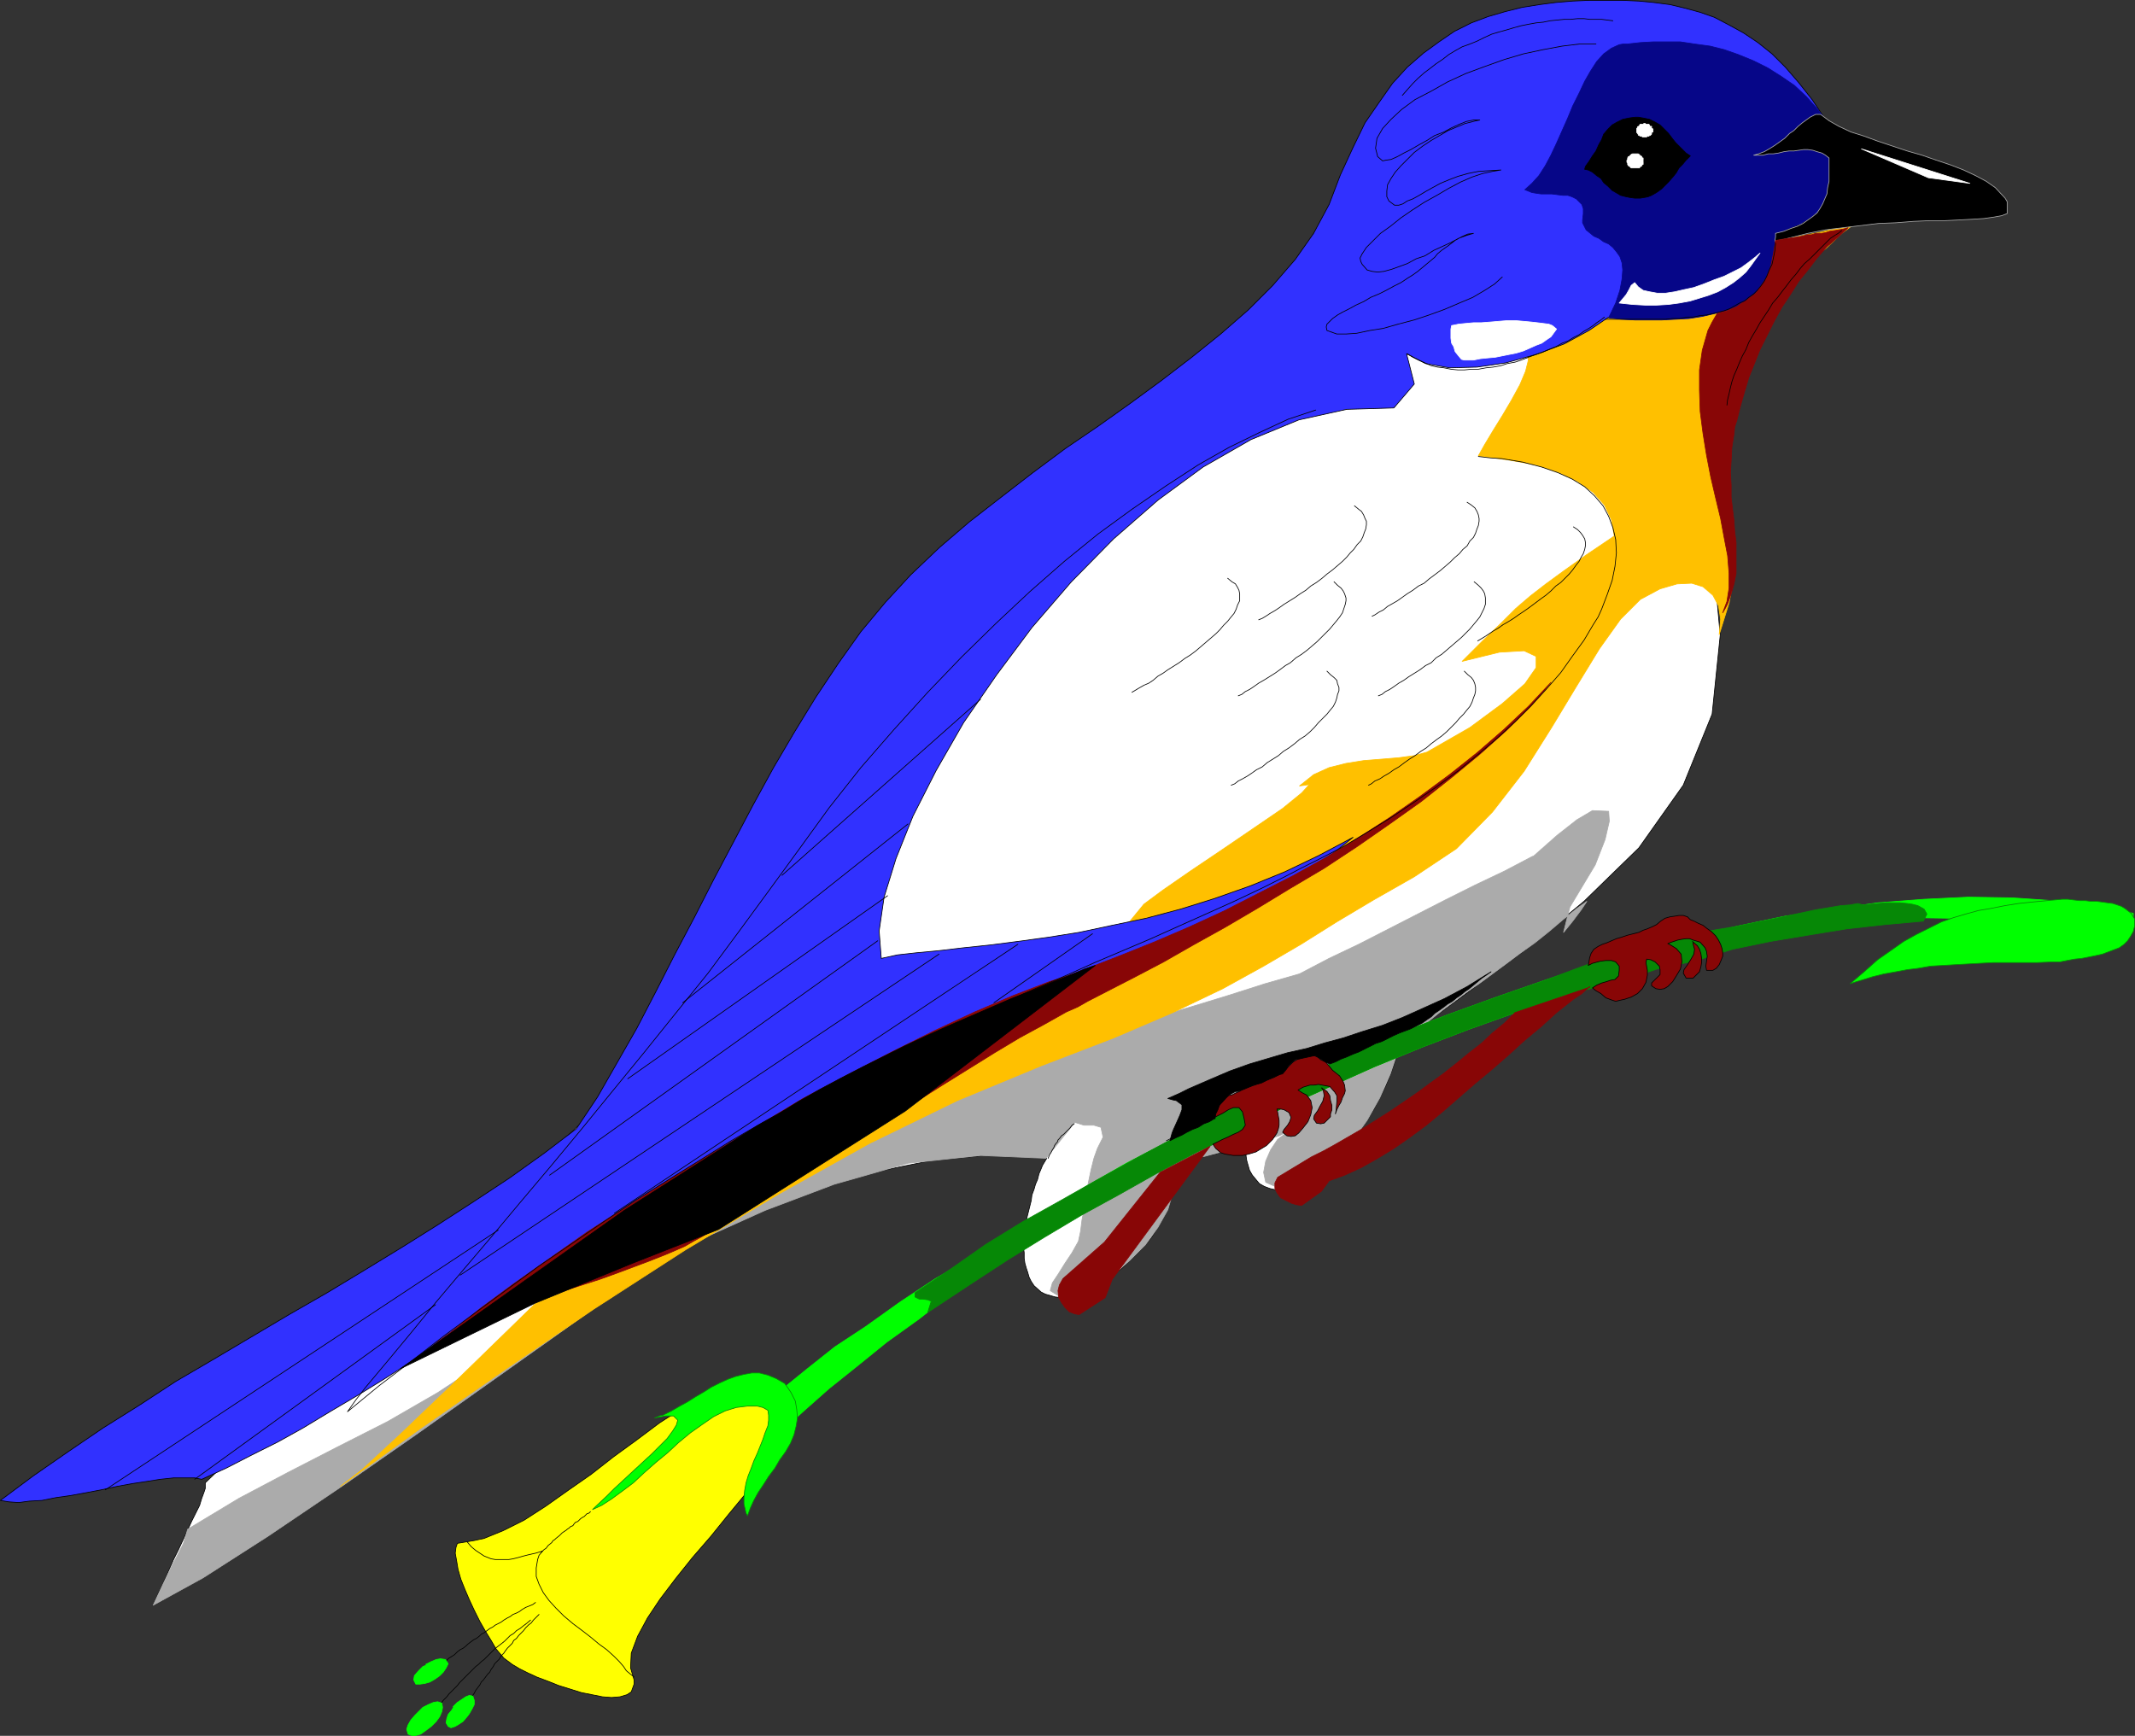 <?xml version="1.0" encoding="UTF-8" standalone="no"?>
<svg
   version="1.0"
   width="129.638mm"
   height="105.413mm"
   id="svg90"
   sodipodi:docname="Bluebird 1.wmf"
   xmlns:inkscape="http://www.inkscape.org/namespaces/inkscape"
   xmlns:sodipodi="http://sodipodi.sourceforge.net/DTD/sodipodi-0.dtd"
   xmlns="http://www.w3.org/2000/svg"
   xmlns:svg="http://www.w3.org/2000/svg">
  <rect width="100%" height="100%" fill="#333333" stroke="none"/>
  <sodipodi:namedview
     id="namedview90"
     pagecolor="#ffffff"
     bordercolor="#000000"
     borderopacity="0.25"
     inkscape:showpageshadow="2"
     inkscape:pageopacity="0.0"
     inkscape:pagecheckerboard="0"
     inkscape:deskcolor="#d1d1d1"
     inkscape:document-units="mm" />
  <defs
     id="defs1">
    <pattern
       id="WMFhbasepattern"
       patternUnits="userSpaceOnUse"
       width="6"
       height="6"
       x="0"
       y="0" />
  </defs>
  <path
     style="fill:#ffffff;fill-opacity:1;fill-rule:evenodd;stroke:none"
     d="M 394.708,145.002 381.941,5.251 321.18,67.291 235.693,127.392 138.572,252.764 47.106,340.331 v 1.292 l -0.323,0.969 -0.485,1.292 -0.485,1.616 -0.808,1.616 -0.97,1.939 -0.97,2.1 -0.97,2.1 -1.131,2.423 -1.131,2.262 -1.131,2.585 -1.131,2.585 -1.293,2.747 -1.131,2.585 11.474,-6.301 14.867,-9.532 16.968,-11.471 17.614,-12.279 16.645,-11.794 13.898,-9.855 9.696,-6.947 3.878,-2.423 8.242,-6.462 10.666,-6.301 12.443,-6.139 13.736,-5.17 14.221,-4.524 14.382,-2.908 13.736,-1.292 12.605,0.808 -0.97,1.616 -0.323,0.808 -0.485,1.131 -0.323,1.292 -0.485,1.131 -0.323,1.131 -0.485,1.292 -0.162,1.292 -0.323,1.292 -0.323,1.292 -0.323,1.292 -0.162,1.131 -0.323,1.292 -0.162,1.131 v 0.969 l -0.162,0.646 v 1.777 l 0.162,1.131 v 1.292 l 0.162,1.131 0.323,1.131 0.323,0.969 0.323,1.131 0.485,0.969 0.646,0.969 1.616,1.454 0.97,0.485 2.262,0.646 1.454,0.162 0.97,-0.162 0.97,-0.162 1.939,-0.646 1.939,-0.808 2.101,-0.969 2.101,-1.292 1.939,-1.292 1.939,-1.454 1.778,-1.777 1.778,-1.616 1.778,-1.939 1.454,-1.777 1.293,-2.1 1.131,-1.939 0.97,-2.1 0.808,-2.1 0.646,-1.939 0.646,-1.292 0.323,-1.131 0.162,-1.131 0.323,-0.969 0.323,-1.131 0.646,-0.969 0.646,-0.485 1.454,-0.485 1.454,-0.323 0.97,-0.323 0.808,-0.323 0.97,-0.162 0.97,-0.162 0.97,-0.323 0.97,-0.162 1.293,-0.485 1.131,-0.323 1.131,-0.485 1.131,-0.485 1.293,-0.646 1.454,-0.808 -1.293,0.646 -0.646,1.454 -0.323,0.969 v 0.969 l 0.162,1.131 0.323,1.131 0.323,1.131 0.646,1.131 0.808,0.969 0.808,0.969 1.131,0.646 1.293,0.485 1.454,0.323 h 1.616 l 0.808,-0.162 0.97,-0.162 1.939,-0.646 2.101,-1.131 1.939,-1.292 2.101,-1.616 1.778,-1.777 2.101,-1.939 1.939,-2.262 1.778,-2.423 1.616,-2.423 1.616,-2.585 1.454,-2.747 1.293,-2.585 1.131,-2.747 0.97,-2.747 0.808,-2.747 6.787,-6.624 10.342,-7.593 12.443,-9.209 13.09,-10.825 12.605,-12.279 10.181,-14.379 6.626,-16.318 1.939,-18.903 v 0 z"
     id="path1" />
  <path
     style="fill:none;stroke:#000000;stroke-width:0.162px;stroke-linecap:round;stroke-linejoin:round;stroke-miterlimit:4;stroke-dasharray:none;stroke-opacity:1"
     d="M 394.708,145.002 381.941,5.251 321.18,67.291 235.693,127.392 138.572,252.764 47.106,340.331 v 1.292 l -0.323,0.969 -0.485,1.292 -0.485,1.616 -0.808,1.616 -0.97,1.939 -0.97,2.1 -0.97,2.1 -1.131,2.423 -1.131,2.262 -1.131,2.585 -1.131,2.585 -1.293,2.747 -1.131,2.585 11.474,-6.301 14.867,-9.532 16.968,-11.471 17.614,-12.279 16.645,-11.794 13.898,-9.855 9.696,-6.947 3.878,-2.423 8.242,-6.462 10.666,-6.301 12.443,-6.139 13.736,-5.17 14.221,-4.524 14.382,-2.908 13.736,-1.292 12.605,0.808 -0.97,1.616 -0.323,0.808 -0.485,1.131 -0.323,1.292 -0.485,1.131 -0.323,1.131 -0.485,1.292 -0.162,1.292 -0.323,1.292 -0.323,1.292 -0.323,1.292 -0.162,1.131 -0.323,1.292 -0.162,1.131 v 0.969 l -0.162,0.646 v 1.777 l 0.162,1.131 v 1.292 l 0.162,1.131 0.323,1.131 0.323,0.969 0.323,1.131 0.485,0.969 0.646,0.969 1.616,1.454 0.97,0.485 2.262,0.646 1.454,0.162 0.97,-0.162 0.97,-0.162 1.939,-0.646 1.939,-0.808 2.101,-0.969 2.101,-1.292 1.939,-1.292 1.939,-1.454 1.778,-1.777 1.778,-1.616 1.778,-1.939 1.454,-1.777 1.293,-2.1 1.131,-1.939 0.97,-2.1 0.808,-2.1 0.646,-1.939 0.646,-1.292 0.323,-1.131 0.162,-1.131 0.323,-0.969 0.323,-1.131 0.646,-0.969 0.646,-0.485 1.454,-0.485 1.454,-0.323 0.97,-0.323 0.808,-0.323 0.97,-0.162 0.97,-0.162 0.97,-0.323 0.97,-0.162 1.293,-0.485 1.131,-0.323 1.131,-0.485 1.131,-0.485 1.293,-0.646 1.454,-0.808 -1.293,0.646 -0.646,1.454 -0.323,0.969 v 0.969 l 0.162,1.131 0.323,1.131 0.323,1.131 0.646,1.131 0.808,0.969 0.808,0.969 1.131,0.646 1.293,0.485 1.454,0.323 h 1.616 l 0.808,-0.162 0.97,-0.162 1.939,-0.646 2.101,-1.131 1.939,-1.292 2.101,-1.616 1.778,-1.777 2.101,-1.939 1.939,-2.262 1.778,-2.423 1.616,-2.423 1.616,-2.585 1.454,-2.747 1.293,-2.585 1.131,-2.747 0.97,-2.747 0.808,-2.747 6.787,-6.624 10.342,-7.593 12.443,-9.209 13.09,-10.825 12.605,-12.279 10.181,-14.379 6.626,-16.318 1.939,-18.903 v 0"
     id="path2" />
  <path
     style="fill:#ababab;fill-opacity:1;fill-rule:evenodd;stroke:none"
     d="m 351.722,196.541 -6.464,3.393 -6.787,3.231 -6.787,3.393 -6.626,3.393 -6.626,3.393 -6.626,3.393 -6.787,3.231 -6.787,3.554 -7.918,2.262 -8.08,2.585 -7.918,2.423 -8.08,2.423 -8.08,2.423 -7.918,2.585 -7.918,2.423 -8.08,2.585 -12.12,5.816 -12.282,5.978 -11.958,5.978 -12.282,5.816 -12.12,5.978 -12.282,6.139 -12.12,5.816 -12.12,5.978 -12.605,11.632 -12.12,9.532 -11.797,7.755 -11.474,6.624 -11.474,5.816 -11.312,5.816 -11.312,5.978 -11.797,7.109 -0.97,3.231 -1.131,2.262 -1.616,3.07 -1.939,4.039 -2.262,4.847 11.474,-6.301 14.867,-9.532 16.968,-11.471 17.614,-12.279 16.645,-11.794 13.898,-9.855 9.696,-6.947 3.878,-2.423 8.726,-6.624 11.958,-6.786 14.706,-6.624 15.837,-5.978 16.968,-4.847 16.645,-1.777 15.029,0.646 6.626,-8.24 2.101,0.646 h 2.262 l 1.616,0.485 0.485,2.262 -1.293,2.585 -0.808,2.262 -0.646,2.585 -0.646,3.07 -0.485,3.07 -0.485,2.908 -0.485,2.585 -0.323,2.585 -0.485,2.262 -1.454,2.585 -1.616,2.423 -1.616,2.585 -1.293,1.939 -0.485,1.777 2.586,1.616 3.878,-1.131 4.04,-1.777 4.04,-2.423 3.717,-3.231 3.555,-3.554 2.909,-4.039 2.262,-4.039 1.131,-3.877 0.97,-2.585 0.485,-1.939 0.97,-2.262 2.424,-0.969 2.586,-0.646 3.07,-0.808 3.394,-0.646 3.555,-0.969 3.394,-1.131 3.555,-1.131 2.747,-1.454 -3.07,2.262 -1.616,2.423 -1.131,2.585 -0.485,2.585 0.485,2.262 4.04,1.777 3.878,-1.131 4.04,-2.423 3.878,-3.393 3.878,-4.039 3.555,-5.008 2.909,-5.17 2.424,-5.493 1.778,-5.332 2.101,-2.423 1.778,-1.777 1.939,-1.616 2.262,-1.777 2.424,-1.939 2.424,-1.777 2.747,-2.1 2.909,-1.939 3.07,-2.262 3.07,-2.262 3.232,-2.423 3.394,-2.423 3.232,-2.585 3.232,-2.747 3.232,-2.585 2.262,-1.616 -1.293,1.939 -1.939,2.585 -2.101,2.585 1.454,-5.816 5.818,-9.694 2.262,-5.816 0.97,-4.201 -0.162,-2.262 -3.717,-0.162 -3.555,2.1 -4.525,3.554 -5.494,4.847 v 0 z"
     id="path3" />
  <path
     style="fill:none;stroke:#ababab;stroke-width:0.162px;stroke-linecap:round;stroke-linejoin:round;stroke-miterlimit:4;stroke-dasharray:none;stroke-opacity:1"
     d="m 351.722,196.541 -6.464,3.393 -6.787,3.231 -6.787,3.393 -6.626,3.393 -6.626,3.393 -6.626,3.393 -6.787,3.231 -6.787,3.554 -7.918,2.262 -8.08,2.585 -7.918,2.423 -8.08,2.423 -8.08,2.423 -7.918,2.585 -7.918,2.423 -8.08,2.585 -12.12,5.816 -12.282,5.978 -11.958,5.978 -12.282,5.816 -12.12,5.978 -12.282,6.139 -12.12,5.816 -12.12,5.978 -12.605,11.632 -12.12,9.532 -11.797,7.755 -11.474,6.624 -11.474,5.816 -11.312,5.816 -11.312,5.978 -11.797,7.109 -0.97,3.231 -1.131,2.262 -1.616,3.07 -1.939,4.039 -2.262,4.847 11.474,-6.301 14.867,-9.532 16.968,-11.471 17.614,-12.279 16.645,-11.794 13.898,-9.855 9.696,-6.947 3.878,-2.423 8.726,-6.624 11.958,-6.786 14.706,-6.624 15.837,-5.978 16.968,-4.847 16.645,-1.777 15.029,0.646 6.626,-8.24 2.101,0.646 h 2.262 l 1.616,0.485 0.485,2.262 -1.293,2.585 -0.808,2.262 -0.646,2.585 -0.646,3.07 -0.485,3.07 -0.485,2.908 -0.485,2.585 -0.323,2.585 -0.485,2.262 -1.454,2.585 -1.616,2.423 -1.616,2.585 -1.293,1.939 -0.485,1.777 2.586,1.616 3.878,-1.131 4.04,-1.777 4.04,-2.423 3.717,-3.231 3.555,-3.554 2.909,-4.039 2.262,-4.039 1.131,-3.877 0.97,-2.585 0.485,-1.939 0.97,-2.262 2.424,-0.969 2.586,-0.646 3.07,-0.808 3.394,-0.646 3.555,-0.969 3.394,-1.131 3.555,-1.131 2.747,-1.454 -3.07,2.262 -1.616,2.423 -1.131,2.585 -0.485,2.585 0.485,2.262 4.04,1.777 3.878,-1.131 4.04,-2.423 3.878,-3.393 3.878,-4.039 3.555,-5.008 2.909,-5.17 2.424,-5.493 1.778,-5.332 2.101,-2.423 1.778,-1.777 1.939,-1.616 2.262,-1.777 2.424,-1.939 2.424,-1.777 2.747,-2.1 2.909,-1.939 3.07,-2.262 3.07,-2.262 3.232,-2.423 3.394,-2.423 3.232,-2.585 3.232,-2.747 3.232,-2.585 2.262,-1.616 -1.293,1.939 -1.939,2.585 -2.101,2.585 1.454,-5.816 5.818,-9.694 2.262,-5.816 0.97,-4.201 -0.162,-2.262 -3.717,-0.162 -3.555,2.1 -4.525,3.554 -5.494,4.847 v 0"
     id="path4" />
  <path
     style="fill:#ffc000;fill-opacity:1;fill-rule:evenodd;stroke:none"
     d="m 394.546,145.648 2.262,-7.27 1.131,-5.816 0.162,-4.685 -0.162,-4.201 -0.485,-4.362 -0.323,-5.008 -1.454,-7.109 0.323,-8.724 1.939,-9.209 2.909,-8.886 4.686,-8.078 3.394,-6.139 5.333,-5.978 4.686,-3.07 3.717,-3.554 3.07,-2.262 -3.232,0.969 -2.424,0.485 -1.939,0.485 -1.616,0.323 -1.778,0.323 -1.778,0.323 -2.424,0.485 -3.07,0.808 -1.778,5.008 -3.555,3.231 -5.333,2.423 -6.141,1.454 -6.626,1.292 -6.141,0.646 -5.333,0.808 -4.04,0.969 -1.293,1.939 h -2.586 l -2.101,0.323 -2.909,1.131 -4.202,2.262 -5.171,3.716 0.485,1.939 -0.646,2.585 -1.293,3.07 -1.939,3.554 -2.101,3.554 -2.101,3.393 -1.939,3.231 -1.454,2.585 6.949,0.969 6.302,1.131 5.333,1.777 4.363,2.1 3.394,2.423 2.586,2.908 1.616,3.393 0.646,3.716 -6.464,4.362 -5.01,3.554 -4.202,3.07 -3.555,2.747 -3.394,2.908 -3.394,3.393 -4.04,3.877 -4.848,4.847 8.565,-2.1 5.656,-0.323 2.747,1.292 v 2.585 l -2.586,3.716 -5.171,4.524 -7.434,5.493 -9.858,5.655 -2.909,0.808 -3.717,0.485 -3.878,0.323 -4.04,0.323 -4.04,0.646 -3.878,0.969 -3.555,1.616 -3.232,2.585 2.262,-0.323 -1.778,1.939 -4.363,3.554 -6.626,4.524 -7.11,4.847 -7.434,5.008 -6.302,4.362 -4.363,3.231 -4.363,5.332 -4.363,4.362 -4.363,3.554 -4.202,3.07 -4.04,2.262 -3.878,1.939 -3.394,1.939 -2.909,1.939 -3.394,1.777 -4.686,2.262 -5.171,1.939 -5.656,2.262 -5.494,2.1 -4.848,1.616 -3.717,1.292 -2.262,1.131 -4.686,3.07 -5.01,2.908 -5.333,3.07 -5.333,2.908 -5.333,2.908 -5.01,2.747 -4.686,2.423 -4.202,2.585 -5.979,4.524 -9.534,8.724 -11.797,11.148 -12.928,12.602 -12.605,12.279 -11.474,10.986 -8.726,8.078 -5.01,3.877 18.099,-13.087 19.715,-13.733 20.362,-13.894 21.008,-13.571 21.331,-12.763 20.846,-11.632 20.2,-9.855 19.069,-7.917 16.806,-6.462 13.574,-5.816 11.474,-5.493 9.373,-5.17 8.565,-5.008 8.242,-5.17 8.403,-5.008 9.373,-5.332 9.696,-6.463 8.242,-8.401 7.272,-9.371 6.302,-10.017 5.656,-9.371 5.333,-8.724 4.848,-6.786 4.525,-4.524 4.525,-2.423 3.878,-1.131 3.394,-0.162 2.586,0.808 2.262,1.939 1.293,2.423 0.485,3.07 -0.323,3.554 z"
     id="path5" />
  <path
     style="fill:none;stroke:#ffc000;stroke-width:0.162px;stroke-linecap:round;stroke-linejoin:round;stroke-miterlimit:4;stroke-dasharray:none;stroke-opacity:1"
     d="m 394.546,145.648 2.262,-7.27 1.131,-5.816 0.162,-4.685 -0.162,-4.201 -0.485,-4.362 -0.323,-5.008 -1.454,-7.109 0.323,-8.724 1.939,-9.209 2.909,-8.886 4.686,-8.078 3.394,-6.139 5.333,-5.978 4.686,-3.07 3.717,-3.554 3.07,-2.262 -3.232,0.969 -2.424,0.485 -1.939,0.485 -1.616,0.323 -1.778,0.323 -1.778,0.323 -2.424,0.485 -3.07,0.808 -1.778,5.008 -3.555,3.231 -5.333,2.423 -6.141,1.454 -6.626,1.292 -6.141,0.646 -5.333,0.808 -4.04,0.969 -1.293,1.939 h -2.586 l -2.101,0.323 -2.909,1.131 -4.202,2.262 -5.171,3.716 0.485,1.939 -0.646,2.585 -1.293,3.07 -1.939,3.554 -2.101,3.554 -2.101,3.393 -1.939,3.231 -1.454,2.585 6.949,0.969 6.302,1.131 5.333,1.777 4.363,2.1 3.394,2.423 2.586,2.908 1.616,3.393 0.646,3.716 -6.464,4.362 -5.01,3.554 -4.202,3.07 -3.555,2.747 -3.394,2.908 -3.394,3.393 -4.04,3.877 -4.848,4.847 8.565,-2.1 5.656,-0.323 2.747,1.292 v 2.585 l -2.586,3.716 -5.171,4.524 -7.434,5.493 -9.858,5.655 -2.909,0.808 -3.717,0.485 -3.878,0.323 -4.04,0.323 -4.04,0.646 -3.878,0.969 -3.555,1.616 -3.232,2.585 2.262,-0.323 -1.778,1.939 -4.363,3.554 -6.626,4.524 -7.11,4.847 -7.434,5.008 -6.302,4.362 -4.363,3.231 -4.363,5.332 -4.363,4.362 -4.363,3.554 -4.202,3.07 -4.04,2.262 -3.878,1.939 -3.394,1.939 -2.909,1.939 -3.394,1.777 -4.686,2.262 -5.171,1.939 -5.656,2.262 -5.494,2.1 -4.848,1.616 -3.717,1.292 -2.262,1.131 -4.686,3.07 -5.01,2.908 -5.333,3.07 -5.333,2.908 -5.333,2.908 -5.01,2.747 -4.686,2.423 -4.202,2.585 -5.979,4.524 -9.534,8.724 -11.797,11.148 -12.928,12.602 -12.605,12.279 -11.474,10.986 -8.726,8.078 -5.01,3.877 18.099,-13.087 19.715,-13.733 20.362,-13.894 21.008,-13.571 21.331,-12.763 20.846,-11.632 20.2,-9.855 19.069,-7.917 16.806,-6.462 13.574,-5.816 11.474,-5.493 9.373,-5.17 8.565,-5.008 8.242,-5.17 8.403,-5.008 9.373,-5.332 9.696,-6.463 8.242,-8.401 7.272,-9.371 6.302,-10.017 5.656,-9.371 5.333,-8.724 4.848,-6.786 4.525,-4.524 4.525,-2.423 3.878,-1.131 3.394,-0.162 2.586,0.808 2.262,1.939 1.293,2.423 0.485,3.07 -0.323,3.554 v 0"
     id="path6" />
  <path
     style="fill:#3131ff;fill-opacity:1;fill-rule:evenodd;stroke:none"
     d="m 415.877,22.861 -3.07,-3.877 -3.07,-3.554 -3.07,-3.07 -3.232,-2.585 -3.394,-2.262 -3.232,-1.777 -3.394,-1.777 -3.232,-1.131 -3.555,-0.969 -3.394,-0.808 -3.717,-0.485 -3.394,-0.323 -3.717,-0.162 h -3.878 -3.878 l -3.717,0.162 -3.878,0.323 -3.717,0.485 -4.04,0.646 -3.878,0.969 -3.878,1.131 -3.878,1.454 -3.878,1.939 -3.555,2.423 -3.555,2.585 -3.717,3.231 -3.394,3.716 -3.07,4.362 -3.232,4.685 -2.747,5.655 -2.909,6.301 -2.586,6.786 -3.555,6.624 -4.202,5.978 -5.171,5.978 -5.656,5.655 -6.302,5.493 -6.626,5.332 -6.949,5.332 -7.272,5.332 -7.272,5.17 -7.595,5.17 -7.595,5.655 -7.11,5.493 -7.272,5.655 -6.787,5.816 -6.626,6.301 -5.818,6.301 -5.656,6.786 -5.171,7.27 -5.171,7.755 -4.848,7.917 -4.848,8.24 -4.686,8.563 -4.525,8.563 -4.525,8.563 -4.363,8.563 -4.525,8.563 -4.363,8.563 -4.363,8.401 -4.525,7.917 -4.525,7.917 -4.848,7.27 -7.434,5.655 -7.918,5.655 -8.08,5.332 -8.242,5.332 -8.242,5.17 -8.726,5.332 -8.565,5.17 -8.726,5.008 -8.726,5.17 -8.726,5.17 -8.565,5.008 -8.403,5.493 -8.242,5.17 -8.08,5.493 -7.918,5.493 -7.595,5.655 1.939,0.323 2.262,0.162 2.424,-0.323 2.909,-0.162 3.232,-0.646 3.394,-0.485 3.555,-0.646 3.394,-0.646 3.717,-0.808 3.555,-0.646 3.232,-0.485 3.07,-0.485 3.07,-0.323 h 2.586 2.262 l 1.616,0.323 5.656,-2.585 5.656,-2.908 6.141,-3.07 5.818,-3.231 6.141,-3.716 6.302,-3.716 6.302,-3.877 6.302,-4.039 6.626,-4.362 6.464,-4.524 6.626,-4.524 6.626,-4.524 6.787,-4.685 6.626,-4.847 6.626,-4.847 6.787,-4.685 7.595,-5.008 8.888,-5.332 10.181,-5.493 10.989,-5.332 11.797,-5.816 12.282,-5.655 12.605,-5.816 12.766,-5.655 12.443,-5.655 11.958,-5.655 11.474,-5.332 10.504,-5.008 9.534,-4.847 8.242,-4.685 6.626,-4.039 4.848,-3.877 -7.918,4.201 -7.757,3.716 -7.918,3.231 -8.242,2.908 -7.757,2.423 -7.918,2.1 -7.757,1.616 -7.595,1.616 -7.11,1.131 -7.11,0.969 -6.302,0.808 -6.141,0.646 -5.494,0.646 -5.171,0.485 -4.363,0.485 -3.717,0.808 -0.485,-6.301 1.131,-7.755 2.747,-8.886 3.878,-9.694 5.333,-10.502 6.302,-10.986 7.595,-10.986 8.08,-10.825 9.05,-10.502 9.696,-9.855 10.181,-8.886 10.342,-7.593 10.989,-6.301 10.989,-4.524 10.989,-2.423 10.827,-0.323 4.686,-5.493 -1.778,-6.947 4.363,2.262 5.494,0.969 6.302,-0.162 6.626,-0.969 6.949,-1.939 6.464,-2.423 5.656,-3.07 4.525,-3.07 h 8.08 7.918 l 4.686,-0.323 4.363,-0.808 3.878,-1.292 3.232,-1.939 2.909,-2.747 1.939,-3.393 1.131,-3.877 0.162,-4.847 5.818,-2.1 3.717,-2.585 1.778,-2.747 0.97,-3.07 0.162,-3.231 0.162,-3.07 0.485,-2.585 1.454,-2.1 -6.141,-9.209 z"
     id="path7" />
  <path
     style="fill:none;stroke:#000000;stroke-width:0.162px;stroke-linecap:round;stroke-linejoin:round;stroke-miterlimit:4;stroke-dasharray:none;stroke-opacity:1"
     d="m 415.877,22.861 -3.07,-3.877 -3.07,-3.554 -3.07,-3.07 -3.232,-2.585 -3.394,-2.262 -3.232,-1.777 -3.394,-1.777 -3.232,-1.131 -3.555,-0.969 -3.394,-0.808 -3.717,-0.485 -3.394,-0.323 -3.717,-0.162 h -3.878 -3.878 l -3.717,0.162 -3.878,0.323 -3.717,0.485 -4.04,0.646 -3.878,0.969 -3.878,1.131 -3.878,1.454 -3.878,1.939 -3.555,2.423 -3.555,2.585 -3.717,3.231 -3.394,3.716 -3.07,4.362 -3.232,4.685 -2.747,5.655 -2.909,6.301 -2.586,6.786 -3.555,6.624 -4.202,5.978 -5.171,5.978 -5.656,5.655 -6.302,5.493 -6.626,5.332 -6.949,5.332 -7.272,5.332 -7.272,5.17 -7.595,5.17 -7.595,5.655 -7.11,5.493 -7.272,5.655 -6.787,5.816 -6.626,6.301 -5.818,6.301 -5.656,6.786 -5.171,7.27 -5.171,7.755 -4.848,7.917 -4.848,8.24 -4.686,8.563 -4.525,8.563 -4.525,8.563 -4.363,8.563 -4.525,8.563 -4.363,8.563 -4.363,8.401 -4.525,7.917 -4.525,7.917 -4.848,7.27 -7.434,5.655 -7.918,5.655 -8.08,5.332 -8.242,5.332 -8.242,5.17 -8.726,5.332 -8.565,5.17 -8.726,5.008 -8.726,5.17 -8.726,5.17 -8.565,5.008 -8.403,5.493 -8.242,5.17 -8.08,5.493 -7.918,5.493 -7.595,5.655 1.939,0.323 2.262,0.162 2.424,-0.323 2.909,-0.162 3.232,-0.646 3.394,-0.485 3.555,-0.646 3.394,-0.646 3.717,-0.808 3.555,-0.646 3.232,-0.485 3.07,-0.485 3.07,-0.323 h 2.586 2.262 l 1.616,0.323 5.656,-2.585 5.656,-2.908 6.141,-3.07 5.818,-3.231 6.141,-3.716 6.302,-3.716 6.302,-3.877 6.302,-4.039 6.626,-4.362 6.464,-4.524 6.626,-4.524 6.626,-4.524 6.787,-4.685 6.626,-4.847 6.626,-4.847 6.787,-4.685 7.595,-5.008 8.888,-5.332 10.181,-5.493 10.989,-5.332 11.797,-5.816 12.282,-5.655 12.605,-5.816 12.766,-5.655 12.443,-5.655 11.958,-5.655 11.474,-5.332 10.504,-5.008 9.534,-4.847 8.242,-4.685 6.626,-4.039 4.848,-3.877 -7.918,4.201 -7.757,3.716 -7.918,3.231 -8.242,2.908 -7.757,2.423 -7.918,2.1 -7.757,1.616 -7.595,1.616 -7.11,1.131 -7.11,0.969 -6.302,0.808 -6.141,0.646 -5.494,0.646 -5.171,0.485 -4.363,0.485 -3.717,0.808 -0.485,-6.301 1.131,-7.755 2.747,-8.886 3.878,-9.694 5.333,-10.502 6.302,-10.986 7.595,-10.986 8.08,-10.825 9.05,-10.502 9.696,-9.855 10.181,-8.886 10.342,-7.593 10.989,-6.301 10.989,-4.524 10.989,-2.423 10.827,-0.323 4.686,-5.493 -1.778,-6.947 4.363,2.262 5.494,0.969 6.302,-0.162 6.626,-0.969 6.949,-1.939 6.464,-2.423 5.656,-3.07 4.525,-3.07 h 8.08 7.918 l 4.686,-0.323 4.363,-0.808 3.878,-1.292 3.232,-1.939 2.909,-2.747 1.939,-3.393 1.131,-3.877 0.162,-4.847 5.818,-2.1 3.717,-2.585 1.778,-2.747 0.97,-3.07 0.162,-3.231 0.162,-3.07 0.485,-2.585 1.454,-2.1 -6.141,-9.209 v 0"
     id="path8" />
  <path
     style="fill:#060688;fill-opacity:1;fill-rule:evenodd;stroke:none"
     d="m 421.533,31.747 -0.97,-1.777 -1.131,-1.777 -2.262,-3.07 -2.586,-2.908 -2.747,-2.585 -3.07,-2.1 -3.07,-1.939 -3.232,-1.616 -3.555,-1.454 -3.232,-1.131 -3.232,-0.808 -3.555,-0.485 -3.232,-0.485 h -3.232 -3.07 l -2.909,0.162 -2.909,0.323 h -0.97 l -0.97,0.162 -1.778,0.808 -1.778,1.292 -1.616,1.777 -1.454,2.262 -1.293,2.262 -1.293,2.747 -1.454,2.908 -1.131,2.747 -1.293,2.908 -1.293,2.908 -1.293,2.747 -1.293,2.423 -1.454,2.262 -1.616,1.777 -1.616,1.454 1.616,0.646 0.97,0.162 1.131,0.162 h 1.131 1.293 l 1.293,0.162 1.293,0.162 h 1.131 l 0.97,0.323 0.97,0.485 1.293,1.292 0.323,0.969 v 1.131 l -0.162,1.454 v 0.646 l 0.808,1.616 1.778,1.454 1.131,0.485 1.131,0.808 1.131,0.485 0.97,0.808 0.808,0.969 0.808,1.131 0.485,1.454 0.162,1.616 -0.162,2.1 -0.485,2.585 -0.97,2.908 -1.616,3.393 1.454,0.162 1.454,0.162 3.07,0.162 h 3.232 3.07 l 3.07,-0.162 3.07,-0.162 3.07,-0.485 2.747,-0.646 2.747,-0.646 2.424,-0.969 2.262,-1.292 1.778,-1.454 1.616,-1.616 1.293,-1.939 0.808,-2.262 0.323,-2.585 0.323,-0.969 0.323,-0.969 v -0.808 l 0.162,-1.131 v -1.131 l 1.616,-1.131 1.454,-0.646 2.586,-1.131 2.262,-1.292 1.616,-1.454 1.131,-1.292 0.808,-1.454 0.485,-1.292 0.323,-1.454 0.162,-1.454 v -1.454 -1.292 -1.454 l 0.162,-1.454 0.323,-1.292 0.485,-1.454 z"
     id="path9" />
  <path
     style="fill:none;stroke:#060688;stroke-width:0.162px;stroke-linecap:round;stroke-linejoin:round;stroke-miterlimit:4;stroke-dasharray:none;stroke-opacity:1"
     d="m 421.533,31.747 -0.97,-1.777 -1.131,-1.777 -2.262,-3.07 -2.586,-2.908 -2.747,-2.585 -3.07,-2.1 -3.07,-1.939 -3.232,-1.616 -3.555,-1.454 -3.232,-1.131 -3.232,-0.808 -3.555,-0.485 -3.232,-0.485 h -3.232 -3.07 l -2.909,0.162 -2.909,0.323 h -0.97 l -0.97,0.162 -1.778,0.808 -1.778,1.292 -1.616,1.777 -1.454,2.262 -1.293,2.262 -1.293,2.747 -1.454,2.908 -1.131,2.747 -1.293,2.908 -1.293,2.908 -1.293,2.747 -1.293,2.423 -1.454,2.262 -1.616,1.777 -1.616,1.454 1.616,0.646 0.97,0.162 1.131,0.162 h 1.131 1.293 l 1.293,0.162 1.293,0.162 h 1.131 l 0.97,0.323 0.97,0.485 1.293,1.292 0.323,0.969 v 1.131 l -0.162,1.454 v 0.646 l 0.808,1.616 1.778,1.454 1.131,0.485 1.131,0.808 1.131,0.485 0.97,0.808 0.808,0.969 0.808,1.131 0.485,1.454 0.162,1.616 -0.162,2.1 -0.485,2.585 -0.97,2.908 -1.616,3.393 1.454,0.162 1.454,0.162 3.07,0.162 h 3.232 3.07 l 3.07,-0.162 3.07,-0.162 3.07,-0.485 2.747,-0.646 2.747,-0.646 2.424,-0.969 2.262,-1.292 1.778,-1.454 1.616,-1.616 1.293,-1.939 0.808,-2.262 0.323,-2.585 0.323,-0.969 0.323,-0.969 v -0.808 l 0.162,-1.131 v -1.131 l 1.616,-1.131 1.454,-0.646 2.586,-1.131 2.262,-1.292 1.616,-1.454 1.131,-1.292 0.808,-1.454 0.485,-1.292 0.323,-1.454 0.162,-1.454 v -1.454 -1.292 -1.454 l 0.162,-1.454 0.323,-1.292 0.485,-1.454 0.646,-1.454 v 0"
     id="path10" />
  <path
     style="fill:#000000;fill-opacity:1;fill-rule:evenodd;stroke:none"
     d="m 417.816,26.254 h -1.131 l -1.293,0.646 -1.778,1.292 -0.97,0.808 -0.97,0.969 -0.97,0.646 -1.131,1.131 -1.131,0.808 -1.131,0.808 -1.293,0.808 -1.131,0.646 -1.293,0.485 -1.131,0.323 h 1.131 0.97 l 1.293,-0.323 h 1.131 l 1.131,-0.162 1.293,-0.323 1.131,-0.162 h 1.131 l 1.131,-0.162 1.131,-0.162 h 0.97 l 1.131,0.162 0.97,0.323 1.131,0.323 0.808,0.485 0.808,0.646 v 0.969 0.969 1.616 1.777 l -0.323,1.454 -0.162,1.454 -0.485,1.131 -0.485,1.131 -0.646,1.131 -0.646,0.969 -0.97,0.808 -1.131,0.808 -1.131,0.808 -1.293,0.646 -1.454,0.485 -1.616,0.646 -1.939,0.485 v 0.808 l -0.162,0.969 1.778,-0.323 1.939,-0.485 3.878,-0.969 4.04,-0.808 4.04,-0.485 4.04,-0.485 4.04,-0.485 4.04,-0.162 4.04,-0.323 3.717,-0.162 h 3.555 l 3.232,-0.162 3.07,-0.162 2.586,-0.162 2.262,-0.323 1.778,-0.323 1.293,-0.485 v -0.969 -0.808 -0.969 l -0.485,-0.808 -2.262,-2.423 -2.101,-1.454 -2.424,-1.292 -2.747,-1.292 -2.909,-1.131 -3.394,-1.131 -3.232,-1.131 -3.394,-0.969 -3.394,-1.131 -3.394,-1.131 -3.07,-1.131 -3.07,-0.969 -2.747,-1.292 -2.262,-1.292 -1.939,-1.454 z"
     id="path11" />
  <path
     style="fill:none;stroke:#ababab;stroke-width:0.162px;stroke-linecap:round;stroke-linejoin:round;stroke-miterlimit:4;stroke-dasharray:none;stroke-opacity:1"
     d="m 417.816,26.254 h -1.131 l -1.293,0.646 -1.778,1.292 -0.97,0.808 -0.97,0.969 -0.97,0.646 -1.131,1.131 -1.131,0.808 -1.131,0.808 -1.293,0.808 -1.131,0.646 -1.293,0.485 -1.131,0.323 h 1.131 0.97 l 1.293,-0.323 h 1.131 l 1.131,-0.162 1.293,-0.323 1.131,-0.162 h 1.131 l 1.131,-0.162 1.131,-0.162 h 0.97 l 1.131,0.162 0.97,0.323 1.131,0.323 0.808,0.485 0.808,0.646 v 0.969 0.969 1.616 1.777 l -0.323,1.454 -0.162,1.454 -0.485,1.131 -0.485,1.131 -0.646,1.131 -0.646,0.969 -0.97,0.808 -1.131,0.808 -1.131,0.808 -1.293,0.646 -1.454,0.485 -1.616,0.646 -1.939,0.485 v 0.808 l -0.162,0.969 1.778,-0.323 1.939,-0.485 3.878,-0.969 4.04,-0.808 4.04,-0.485 4.04,-0.485 4.04,-0.485 4.04,-0.162 4.04,-0.323 3.717,-0.162 h 3.555 l 3.232,-0.162 3.07,-0.162 2.586,-0.162 2.262,-0.323 1.778,-0.323 1.293,-0.485 v -0.969 -0.808 -0.969 l -0.485,-0.808 -2.262,-2.423 -2.101,-1.454 -2.424,-1.292 -2.747,-1.292 -2.909,-1.131 -3.394,-1.131 -3.232,-1.131 -3.394,-0.969 -3.394,-1.131 -3.394,-1.131 -3.07,-1.131 -3.07,-0.969 -2.747,-1.292 -2.262,-1.292 -1.939,-1.454 v 0"
     id="path12" />
  <path
     style="fill:#ffffff;fill-opacity:1;fill-rule:evenodd;stroke:none"
     d="m 427.189,34.17 24.886,7.917 -9.534,-1.292 z"
     id="path13" />
  <path
     style="fill:none;stroke:#ffffff;stroke-width:0.162px;stroke-linecap:round;stroke-linejoin:round;stroke-miterlimit:4;stroke-dasharray:none;stroke-opacity:1"
     d="m 427.189,34.17 24.886,7.917 -9.534,-1.292 -15.352,-6.624 v 0"
     id="path14" />
  <path
     style="fill:#ffffff;fill-opacity:1;fill-rule:evenodd;stroke:none"
     d="m 357.216,75.53 -0.97,-0.808 -0.808,-0.323 -1.293,-0.162 -1.293,-0.162 -1.454,-0.162 -1.778,-0.162 -1.778,-0.162 h -1.939 l -1.939,0.162 -1.939,0.162 -2.101,0.162 h -1.778 l -1.778,0.162 -1.616,0.162 -1.616,0.323 -0.162,0.808 v 1.131 0.969 l 0.162,1.131 0.485,0.808 0.323,1.131 0.646,0.808 0.808,0.969 0.646,0.162 h 2.101 l 1.616,-0.323 1.616,-0.162 1.778,-0.162 1.616,-0.323 1.616,-0.323 1.616,-0.323 1.616,-0.485 1.454,-0.646 1.454,-0.646 1.293,-0.485 1.131,-0.808 0.97,-0.646 1.293,-1.777 z"
     id="path15" />
  <path
     style="fill:none;stroke:#ffffff;stroke-width:0.162px;stroke-linecap:round;stroke-linejoin:round;stroke-miterlimit:4;stroke-dasharray:none;stroke-opacity:1"
     d="m 357.216,75.53 -0.97,-0.808 -0.808,-0.323 -1.293,-0.162 -1.293,-0.162 -1.454,-0.162 -1.778,-0.162 -1.778,-0.162 h -1.939 l -1.939,0.162 -1.939,0.162 -2.101,0.162 h -1.778 l -1.778,0.162 -1.616,0.162 -1.616,0.323 -0.162,0.808 v 1.131 0.969 l 0.162,1.131 0.485,0.808 0.323,1.131 0.646,0.808 0.808,0.969 0.646,0.162 h 2.101 l 1.616,-0.323 1.616,-0.162 1.778,-0.162 1.616,-0.323 1.616,-0.323 1.616,-0.323 1.616,-0.485 1.454,-0.646 1.454,-0.646 1.293,-0.485 1.131,-0.808 0.97,-0.646 1.293,-1.777 v 0"
     id="path16" />
  <path
     style="fill:#ffffff;fill-opacity:1;fill-rule:evenodd;stroke:none"
     d="m 371.599,69.553 0.808,-0.969 0.808,-0.969 0.646,-1.131 0.485,-0.969 0.808,-0.646 0.808,0.969 1.131,0.808 1.454,0.323 1.778,0.323 h 1.939 l 2.101,-0.323 2.101,-0.485 2.262,-0.485 2.262,-0.808 2.424,-0.969 2.262,-0.808 1.939,-0.969 1.939,-0.969 1.778,-1.292 1.454,-1.131 1.131,-0.969 -0.485,0.646 -1.616,2.262 -1.131,1.454 -1.454,1.292 -1.454,1.131 -1.778,1.131 -1.778,0.969 -2.101,0.808 -2.101,0.646 -2.101,0.646 -2.586,0.485 -2.424,0.323 -2.747,0.162 h -2.586 l -2.909,-0.162 z"
     id="path17" />
  <path
     style="fill:none;stroke:#ffffff;stroke-width:0.162px;stroke-linecap:round;stroke-linejoin:round;stroke-miterlimit:4;stroke-dasharray:none;stroke-opacity:1"
     d="m 371.599,69.553 0.808,-0.969 0.808,-0.969 0.646,-1.131 0.485,-0.969 0.808,-0.646 0.808,0.969 1.131,0.808 1.454,0.323 1.778,0.323 h 1.939 l 2.101,-0.323 2.101,-0.485 2.262,-0.485 2.262,-0.808 2.424,-0.969 2.262,-0.808 1.939,-0.969 1.939,-0.969 1.778,-1.292 1.454,-1.131 1.131,-0.969 -0.485,0.646 -1.616,2.262 -1.131,1.454 -1.454,1.292 -1.454,1.131 -1.778,1.131 -1.778,0.969 -2.101,0.808 -2.101,0.646 -2.101,0.646 -2.586,0.485 -2.424,0.323 -2.747,0.162 h -2.586 l -2.909,-0.162 -3.07,-0.323 v 0"
     id="path18" />
  <path
     style="fill:#000000;fill-opacity:1;fill-rule:evenodd;stroke:none"
     d="m 375.477,45.48 h 0.97 l 0.97,-0.162 0.808,-0.162 0.808,-0.323 1.131,-0.646 1.131,-0.808 0.646,-0.646 0.97,-0.969 1.131,-1.292 0.646,-0.808 0.646,-1.131 0.808,-0.808 0.808,-0.969 0.97,-0.969 -0.97,-0.646 -1.293,-1.292 -1.131,-1.131 -0.646,-0.808 -0.97,-1.292 -0.97,-0.969 -0.97,-0.969 -1.131,-0.646 -1.293,-0.646 -0.808,-0.162 -0.808,-0.162 -0.97,-0.162 h -0.646 l -1.293,0.162 -0.808,0.162 -0.808,0.162 -1.293,0.646 -1.131,0.646 -0.97,0.969 -0.97,1.131 -0.485,1.292 -0.646,1.131 -0.646,1.454 -0.808,1.131 -0.808,1.292 -0.808,1.131 -0.162,0.646 0.808,0.162 0.97,0.485 0.97,0.808 0.97,0.646 0.646,0.969 0.97,0.808 0.97,0.969 1.131,0.646 0.808,0.485 1.293,0.323 0.808,0.162 1.131,0.162 h 0.485 v 0 z"
     id="path19" />
  <path
     style="fill:none;stroke:#000000;stroke-width:0.162px;stroke-linecap:round;stroke-linejoin:round;stroke-miterlimit:4;stroke-dasharray:none;stroke-opacity:1"
     d="m 375.477,45.48 h 0.97 l 0.97,-0.162 0.808,-0.162 0.808,-0.323 1.131,-0.646 1.131,-0.808 0.646,-0.646 0.97,-0.969 1.131,-1.292 0.646,-0.808 0.646,-1.131 0.808,-0.808 0.808,-0.969 0.97,-0.969 -0.97,-0.646 -1.293,-1.292 -1.131,-1.131 -0.646,-0.808 -0.97,-1.292 -0.97,-0.969 -0.97,-0.969 -1.131,-0.646 -1.293,-0.646 -0.808,-0.162 -0.808,-0.162 -0.97,-0.162 h -0.646 l -1.293,0.162 -0.808,0.162 -0.808,0.162 -1.293,0.646 -1.131,0.646 -0.97,0.969 -0.97,1.131 -0.485,1.292 -0.646,1.131 -0.646,1.454 -0.808,1.131 -0.808,1.292 -0.808,1.131 -0.162,0.646 0.808,0.162 0.97,0.485 0.97,0.808 0.97,0.646 0.646,0.969 0.97,0.808 0.97,0.969 1.131,0.646 0.808,0.485 1.293,0.323 0.808,0.162 1.131,0.162 h 0.485 v 0"
     id="path20" />
  <path
     style="fill:#ffffff;fill-opacity:1;fill-rule:evenodd;stroke:none"
     d="m 379.356,29.97 v -0.162 -0.162 l -0.162,-0.162 h -0.162 v -0.162 -0.162 -0.162 h -0.162 -0.162 l -0.162,-0.162 v -0.162 l -0.162,-0.162 h -0.162 -0.162 -0.162 -0.162 l -0.162,-0.162 v 0 h -0.323 l -0.162,0.162 h -0.162 -0.162 -0.162 -0.162 l -0.162,0.162 v 0.162 l -0.162,0.162 h -0.162 v 0 l -0.162,0.162 v 0.162 l -0.162,0.162 v 0 0.162 0.162 0.162 0 0.323 0 0.162 h 0.162 v 0.162 l 0.162,0.162 v 0.162 l 0.162,0.162 h 0.162 v 0 l 0.162,0.162 h 0.162 0.162 l 0.162,0.162 h 0.162 0.162 0.323 v 0 h 0.162 0.162 l 0.162,-0.162 h 0.162 0.162 l 0.162,-0.162 v 0 h 0.162 l 0.162,-0.162 0.162,-0.162 v -0.162 -0.162 0 l 0.162,-0.162 h 0.162 v -0.323 0 z"
     id="path21" />
  <path
     style="fill:none;stroke:#ffffff;stroke-width:0.162px;stroke-linecap:round;stroke-linejoin:round;stroke-miterlimit:4;stroke-dasharray:none;stroke-opacity:1"
     d="m 379.356,29.97 v -0.162 -0.162 l -0.162,-0.162 h -0.162 v -0.162 -0.162 -0.162 h -0.162 -0.162 l -0.162,-0.162 v -0.162 l -0.162,-0.162 h -0.162 -0.162 -0.162 -0.162 l -0.162,-0.162 v 0 h -0.323 l -0.162,0.162 h -0.162 -0.162 -0.162 -0.162 l -0.162,0.162 v 0.162 l -0.162,0.162 h -0.162 v 0 l -0.162,0.162 v 0.162 l -0.162,0.162 v 0 0.162 0.162 0.162 0 0.323 0 0.162 h 0.162 v 0.162 l 0.162,0.162 v 0.162 l 0.162,0.162 h 0.162 v 0 l 0.162,0.162 h 0.162 0.162 l 0.162,0.162 h 0.162 0.162 0.323 v 0 h 0.162 0.162 l 0.162,-0.162 h 0.162 0.162 l 0.162,-0.162 v 0 h 0.162 l 0.162,-0.162 0.162,-0.162 v -0.162 -0.162 0 l 0.162,-0.162 h 0.162 v -0.323 0 0"
     id="path22" />
  <path
     style="fill:#ffffff;fill-opacity:1;fill-rule:evenodd;stroke:none"
     d="m 377.093,36.917 v -0.162 0 -0.162 -0.162 -0.162 h -0.162 l -0.162,-0.323 v 0 l -0.162,-0.162 h -0.162 l -0.162,-0.162 V 35.463 h -0.162 l -0.162,-0.162 h -0.162 -0.162 -0.162 -0.162 -0.162 -0.323 v 0 h -0.162 l -0.323,0.162 v 0 l -0.162,0.162 -0.162,0.162 v 0 l -0.162,0.162 h -0.162 l -0.162,0.323 v 0 0.162 0.162 l -0.162,0.162 v 0 0.323 0 0.162 l 0.162,0.162 v 0.162 0.162 0 l 0.162,0.323 h 0.162 l 0.162,0.162 v 0 l 0.162,0.162 0.162,0.162 v 0 h 0.323 0.162 v 0 h 0.323 0.162 0.162 0.162 0.162 0.162 0.162 0.162 v -0.162 l 0.162,-0.162 h 0.162 l 0.162,-0.162 v 0 l 0.162,-0.323 h 0.162 v -0.162 -0.162 -0.162 -0.162 0 0 z"
     id="path23" />
  <path
     style="fill:none;stroke:#ffffff;stroke-width:0.162px;stroke-linecap:round;stroke-linejoin:round;stroke-miterlimit:4;stroke-dasharray:none;stroke-opacity:1"
     d="m 377.093,36.917 v -0.162 0 -0.162 -0.162 -0.162 h -0.162 l -0.162,-0.323 v 0 l -0.162,-0.162 h -0.162 l -0.162,-0.162 V 35.463 h -0.162 l -0.162,-0.162 h -0.162 -0.162 -0.162 -0.162 -0.162 -0.323 v 0 h -0.162 l -0.323,0.162 v 0 l -0.162,0.162 -0.162,0.162 v 0 l -0.162,0.162 h -0.162 l -0.162,0.323 v 0 0.162 0.162 l -0.162,0.162 v 0 0.323 0 0.162 l 0.162,0.162 v 0.162 0.162 0 l 0.162,0.323 h 0.162 l 0.162,0.162 v 0 l 0.162,0.162 0.162,0.162 v 0 h 0.323 0.162 v 0 h 0.323 0.162 0.162 0.162 0.162 0.162 0.162 0.162 v -0.162 l 0.162,-0.162 h 0.162 l 0.162,-0.162 v 0 l 0.162,-0.323 h 0.162 v -0.162 -0.162 -0.162 -0.162 0 0"
     id="path24" />
  <path
     style="fill:#00ff00;fill-opacity:1;fill-rule:evenodd;stroke:none"
     d="m 489.567,209.627 -9.05,-1.777 -9.211,-1.131 -9.534,-0.646 -10.019,-0.162 -10.181,0.485 -10.504,0.808 -10.504,1.454 -10.827,1.616 -10.827,2.262 -10.989,2.585 -10.989,2.908 -11.312,3.231 -10.989,3.716 -11.15,3.877 -11.15,4.039 -10.989,4.201 -10.827,4.847 -10.827,4.685 -10.666,4.847 -10.342,5.17 -10.181,5.17 -10.019,5.17 -9.534,5.493 -8.565,6.139 -8.565,4.685 -8.242,5.008 -8.888,5.17 -8.08,5.332 -7.918,5.655 -7.11,4.685 -6.302,5.008 -5.979,4.847 v 9.532 l 5.333,-4.847 5.656,-5.008 6.464,-5.17 6.787,-5.493 7.434,-5.332 7.595,-5.978 8.565,-6.301 11.312,-7.27 8.242,-5.008 9.373,-5.008 6.464,-3.554 9.211,-5.008 11.797,-5.008 10.342,-5.008 10.666,-4.847 10.827,-4.847 10.989,-4.524 10.989,-4.201 11.312,-4.039 11.15,-3.877 11.312,-3.393 11.312,-3.231 11.312,-3.231 11.312,-2.908 11.15,-1.939 11.312,-1.939 10.504,-0.969 10.666,0.162 10.827,-0.323 10.181,0.323 10.019,0.808 9.858,1.292 v -3.231 z"
     id="path25" />
  <path
     style="fill:none;stroke:#00ff00;stroke-width:0.162px;stroke-linecap:round;stroke-linejoin:round;stroke-miterlimit:4;stroke-dasharray:none;stroke-opacity:1"
     d="m 489.567,209.627 -9.05,-1.777 -9.211,-1.131 -9.534,-0.646 -10.019,-0.162 -10.181,0.485 -10.504,0.808 -10.504,1.454 -10.827,1.616 -10.827,2.262 -10.989,2.585 -10.989,2.908 -11.312,3.231 -10.989,3.716 -11.15,3.877 -11.15,4.039 -10.989,4.201 -10.827,4.847 -10.827,4.685 -10.666,4.847 -10.342,5.17 -10.181,5.17 -10.019,5.17 -9.534,5.493 -8.565,6.139 -8.565,4.685 -8.242,5.008 -8.888,5.17 -8.08,5.332 -7.918,5.655 -7.11,4.685 -6.302,5.008 -5.979,4.847 v 9.532 l 5.333,-4.847 5.656,-5.008 6.464,-5.17 6.787,-5.493 7.434,-5.332 7.595,-5.978 8.565,-6.301 11.312,-7.27 8.242,-5.008 9.373,-5.008 6.464,-3.554 9.211,-5.008 11.797,-5.008 10.342,-5.008 10.666,-4.847 10.827,-4.847 10.989,-4.524 10.989,-4.201 11.312,-4.039 11.15,-3.877 11.312,-3.393 11.312,-3.231 11.312,-3.231 11.312,-2.908 11.15,-1.939 11.312,-1.939 10.504,-0.969 10.666,0.162 10.827,-0.323 10.181,0.323 10.019,0.808 9.858,1.292 v -3.231 0"
     id="path26" />
  <path
     style="fill:#068806;fill-opacity:1;fill-rule:evenodd;stroke:none"
     d="m 422.503,207.85 -5.818,0.969 -9.858,2.1 -8.726,1.777 -7.918,1.292 -6.949,1.939 -15.998,4.362 -4.363,1.616 -8.242,3.07 -11.15,3.877 -11.15,4.039 -10.989,4.201 -10.827,4.847 -10.827,4.685 -10.666,4.847 -9.858,4.524 -9.696,5.17 -9.05,4.847 -8.726,4.847 -8.565,4.847 -8.403,4.685 -8.403,5.17 -8.08,5.655 -8.242,5.493 v 0.969 l 0.97,0.485 h 0.808 l 1.131,0.162 0.808,0.323 -0.808,2.585 10.504,-6.947 7.918,-5.17 8.403,-5.17 8.403,-5.008 8.565,-4.685 8.888,-5.008 8.888,-4.685 9.696,-4.685 9.696,-5.332 10.666,-4.847 10.827,-4.847 10.989,-4.524 10.989,-4.201 11.312,-4.039 11.15,-3.877 11.797,-2.908 8.726,-2.908 9.05,-1.939 8.242,-2.585 8.565,-1.777 8.726,-1.454 8.888,-1.454 8.726,-0.969 8.888,-0.808 0.808,-1.616 -0.646,-1.131 -1.454,-0.808 -1.293,-0.323 -1.131,-0.162 -1.616,-0.162 h -1.454 -1.778 l -1.778,0.162 -1.778,0.162 -1.778,0.162 -1.131,-0.323 -1.778,0.323 z"
     id="path27" />
  <path
     style="fill:none;stroke:#068806;stroke-width:0.162px;stroke-linecap:round;stroke-linejoin:round;stroke-miterlimit:4;stroke-dasharray:none;stroke-opacity:1"
     d="m 422.503,207.85 -5.818,0.969 -9.858,2.1 -8.726,1.777 -7.918,1.292 -6.949,1.939 -15.998,4.362 -4.363,1.616 -8.242,3.07 -11.15,3.877 -11.15,4.039 -10.989,4.201 -10.827,4.847 -10.827,4.685 -10.666,4.847 -9.858,4.524 -9.696,5.17 -9.05,4.847 -8.726,4.847 -8.565,4.847 -8.403,4.685 -8.403,5.17 -8.08,5.655 -8.242,5.493 v 0.969 l 0.97,0.485 h 0.808 l 1.131,0.162 0.808,0.323 -0.808,2.585 10.504,-6.947 7.918,-5.17 8.403,-5.17 8.403,-5.008 8.565,-4.685 8.888,-5.008 8.888,-4.685 9.696,-4.685 9.696,-5.332 10.666,-4.847 10.827,-4.847 10.989,-4.524 10.989,-4.201 11.312,-4.039 11.15,-3.877 11.797,-2.908 8.726,-2.908 9.05,-1.939 8.242,-2.585 8.565,-1.777 8.726,-1.454 8.888,-1.454 8.726,-0.969 8.888,-0.808 0.808,-1.616 -0.646,-1.131 -1.454,-0.808 -1.293,-0.323 -1.131,-0.162 -1.616,-0.162 h -1.454 -1.778 l -1.778,0.162 -1.778,0.162 -1.778,0.162 -1.131,-0.323 -1.778,0.323 -2.101,0.162 v 0"
     id="path28" />
  <path
     style="fill:#00ff00;fill-opacity:1;fill-rule:evenodd;stroke:none"
     d="m 473.245,206.396 -1.778,0.162 -1.778,0.162 -3.394,0.323 -3.07,0.323 -3.07,0.485 -3.232,0.646 -2.909,0.485 -2.909,0.808 -2.747,0.808 -2.747,0.969 -2.909,1.454 -2.909,1.454 -2.909,1.616 -2.747,1.939 -3.232,2.262 -2.909,2.585 -3.394,2.908 1.454,-0.485 1.131,-0.323 2.586,-0.808 2.586,-0.646 2.747,-0.485 2.586,-0.485 2.586,-0.323 2.747,-0.485 2.747,-0.162 2.747,-0.162 2.909,-0.162 2.909,-0.162 3.07,-0.162 h 3.232 3.394 3.394 l 3.717,-0.162 h 0.808 0.808 l 1.616,-0.323 1.778,-0.323 1.616,-0.162 1.616,-0.323 1.616,-0.323 1.454,-0.323 1.293,-0.485 1.293,-0.485 1.293,-0.485 1.131,-0.808 0.808,-0.808 0.646,-0.969 0.646,-1.131 0.323,-1.292 v -1.616 l -0.808,-1.292 -1.454,-1.131 -0.808,-0.485 -0.97,-0.323 -0.97,-0.323 -1.293,-0.162 -1.131,-0.162 -1.293,-0.162 h -1.293 l -1.293,-0.162 h -1.293 l -1.454,-0.162 -1.293,-0.162 z"
     id="path29" />
  <path
     style="fill:none;stroke:#068806;stroke-width:0.162px;stroke-linecap:round;stroke-linejoin:round;stroke-miterlimit:4;stroke-dasharray:none;stroke-opacity:1"
     d="m 473.245,206.396 -1.778,0.162 -1.778,0.162 -3.394,0.323 -3.07,0.323 -3.07,0.485 -3.232,0.646 -2.909,0.485 -2.909,0.808 -2.747,0.808 -2.747,0.969 -2.909,1.454 -2.909,1.454 -2.909,1.616 -2.747,1.939 -3.232,2.262 -2.909,2.585 -3.394,2.908 1.454,-0.485 1.131,-0.323 2.586,-0.808 2.586,-0.646 2.747,-0.485 2.586,-0.485 2.586,-0.323 2.747,-0.485 2.747,-0.162 2.747,-0.162 2.909,-0.162 2.909,-0.162 3.07,-0.162 h 3.232 3.394 3.394 l 3.717,-0.162 h 0.808 0.808 l 1.616,-0.323 1.778,-0.323 1.616,-0.162 1.616,-0.323 1.616,-0.323 1.454,-0.323 1.293,-0.485 1.293,-0.485 1.293,-0.485 1.131,-0.808 0.808,-0.808 0.646,-0.969 0.646,-1.131 0.323,-1.292 v -1.616 l -0.808,-1.292 -1.454,-1.131 -0.808,-0.485 -0.97,-0.323 -0.97,-0.323 -1.293,-0.162 -1.131,-0.162 -1.293,-0.162 h -1.293 l -1.293,-0.162 h -1.293 l -1.454,-0.162 -1.293,-0.162 h -1.293 v 0"
     id="path30" />
  <path
     style="fill:#880606;fill-opacity:1;fill-rule:evenodd;stroke:none"
     d="m 277.709,263.104 -22.462,30.535 -1.616,4.201 -5.979,3.877 -0.97,-0.162 -1.293,-0.485 -0.97,-0.969 -0.808,-1.131 -0.646,-1.131 -0.162,-1.616 0.323,-1.292 0.808,-1.454 9.534,-8.401 12.766,-15.995 z"
     id="path31" />
  <path
     style="fill:none;stroke:#880606;stroke-width:0.162px;stroke-linecap:round;stroke-linejoin:round;stroke-miterlimit:4;stroke-dasharray:none;stroke-opacity:1"
     d="m 277.709,263.104 -22.462,30.535 -1.616,4.201 -5.979,3.877 -0.97,-0.162 -1.293,-0.485 -0.97,-0.969 -0.808,-1.131 -0.646,-1.131 -0.162,-1.616 0.323,-1.292 0.808,-1.454 9.534,-8.401 12.766,-15.995 11.474,-5.978 v 0"
     id="path32" />
  <path
     style="fill:#880606;fill-opacity:1;fill-rule:evenodd;stroke:none"
     d="m 364.812,226.43 -1.778,1.616 -1.939,1.292 -3.878,3.07 -3.555,3.231 -3.878,3.231 -3.717,3.393 -3.717,3.231 -3.878,3.231 -3.717,3.231 -3.717,3.231 -3.717,3.07 -3.717,2.747 -3.717,2.585 -3.717,2.262 -3.717,2.1 -3.878,1.777 -3.555,1.292 -1.778,2.423 -4.525,3.231 -1.131,-0.162 -1.131,-0.323 -1.293,-0.646 -1.293,-0.646 -0.808,-1.131 -0.485,-0.969 v -1.292 l 0.646,-1.292 7.757,-4.685 1.293,-0.646 1.616,-0.808 2.909,-1.616 3.07,-1.777 3.07,-1.777 3.07,-1.939 3.07,-1.939 3.07,-2.1 3.07,-2.1 3.07,-2.262 2.909,-2.1 3.07,-2.423 2.747,-2.262 2.909,-2.262 2.586,-2.423 2.747,-2.262 2.424,-2.423 17.13,-5.816 v 0 z"
     id="path33" />
  <path
     style="fill:none;stroke:#880606;stroke-width:0.162px;stroke-linecap:round;stroke-linejoin:round;stroke-miterlimit:4;stroke-dasharray:none;stroke-opacity:1"
     d="m 364.812,226.43 -1.778,1.616 -1.939,1.292 -3.878,3.07 -3.555,3.231 -3.878,3.231 -3.717,3.393 -3.717,3.231 -3.878,3.231 -3.717,3.231 -3.717,3.231 -3.717,3.07 -3.717,2.747 -3.717,2.585 -3.717,2.262 -3.717,2.1 -3.878,1.777 -3.555,1.292 -1.778,2.423 -4.525,3.231 -1.131,-0.162 -1.131,-0.323 -1.293,-0.646 -1.293,-0.646 -0.808,-1.131 -0.485,-0.969 v -1.292 l 0.646,-1.292 7.757,-4.685 1.293,-0.646 1.616,-0.808 2.909,-1.616 3.07,-1.777 3.07,-1.777 3.07,-1.939 3.07,-1.939 3.07,-2.1 3.07,-2.1 3.07,-2.262 2.909,-2.1 3.07,-2.423 2.747,-2.262 2.909,-2.262 2.586,-2.423 2.747,-2.262 2.424,-2.423 17.13,-5.816 v 0"
     id="path34" />
  <path
     style="fill:none;stroke:#000000;stroke-width:0.162px;stroke-linecap:round;stroke-linejoin:round;stroke-miterlimit:4;stroke-dasharray:none;stroke-opacity:1"
     d="m 240.541,265.851 0.323,-0.808 0.323,-0.485 0.323,-0.646 0.323,-0.485 0.162,-0.485 0.323,-0.485 0.323,-0.323 0.162,-0.485 0.323,-0.323 0.485,-0.646 0.485,-0.323 0.323,-0.323 0.485,-0.485 0.646,-0.646 0.485,-0.646 0.485,-0.323"
     id="path35" />
  <path
     style="fill:#880606;fill-opacity:1;fill-rule:evenodd;stroke:none"
     d="m 292.738,246.948 1.131,-0.485 1.131,-0.969 0.97,-0.969 0.808,-0.808 1.131,-0.646 0.646,-0.162 0.97,-0.323 1.131,-0.323 h 0.808 l 0.97,0.323 0.646,0.646 1.131,0.485 0.808,0.969 0.808,0.969 0.808,0.646 0.808,0.646 0.808,1.292 0.323,0.808 0.162,1.292 -0.162,0.646 -0.485,0.969 -0.323,0.969 -0.485,0.808 -0.485,0.969 -0.323,0.969 0.162,-0.808 0.162,-2.1 v -1.292 l -0.485,-0.808 -1.131,-1.292 -1.778,-0.323 -0.808,-0.162 -0.97,0.162 h -0.97 l -1.616,0.485 -1.131,0.646 0.97,0.646 0.97,0.485 0.97,1.292 0.323,1.616 -0.323,1.616 -0.646,1.616 -1.131,1.454 -0.97,1.131 -0.808,0.646 -0.97,0.162 -0.97,-0.162 -0.97,-0.808 0.323,-0.646 0.808,-0.969 0.485,-0.808 0.323,-0.969 -0.485,-1.131 -1.131,-0.646 -0.808,-0.162 h -0.808 l 0.162,0.808 0.323,1.777 v 1.131 l -0.162,0.808 -0.323,0.969 -0.97,1.454 -1.454,1.454 -1.616,0.969 -0.808,0.485 -1.616,0.485 -1.454,0.323 h -1.131 -0.97 l -0.97,-0.162 -0.97,-0.162 -0.97,-0.323 -1.131,-0.969 -0.646,-0.969 0.97,-0.485 1.293,-0.646 1.131,-0.485 1.293,-0.646 1.131,-0.485 0.97,-0.646 0.646,-0.969 -0.162,-0.969 -0.162,-0.808 -0.323,-1.292 -0.808,-0.969 h -1.293 l -1.131,0.485 -1.293,0.808 -0.97,0.485 -0.97,0.485 0.323,-0.969 0.485,-0.969 0.485,-1.131 0.808,-0.808 0.97,-1.131 0.97,-0.162 0.97,-0.485 0.808,-0.323 1.131,-0.808 1.131,-0.323 1.131,-0.323 1.131,-0.485 1.131,-0.485 1.293,-0.485 0.97,-0.323 0.485,-0.323 v 0 z"
     id="path36" />
  <path
     style="fill:none;stroke:#000000;stroke-width:0.162px;stroke-linecap:round;stroke-linejoin:round;stroke-miterlimit:4;stroke-dasharray:none;stroke-opacity:1"
     d="m 292.738,246.948 1.131,-0.485 1.131,-0.969 0.97,-0.969 0.808,-0.808 1.131,-0.646 0.646,-0.162 0.97,-0.323 1.131,-0.323 h 0.808 l 0.97,0.323 0.646,0.646 1.131,0.485 0.808,0.969 0.808,0.969 0.808,0.646 0.808,0.646 0.808,1.292 0.323,0.808 0.162,1.292 -0.162,0.646 -0.485,0.969 -0.323,0.969 -0.485,0.808 -0.485,0.969 -0.323,0.969 0.162,-0.808 0.162,-2.1 v -1.292 l -0.485,-0.808 -1.131,-1.292 -1.778,-0.323 -0.808,-0.162 -0.97,0.162 h -0.97 l -1.616,0.485 -1.131,0.646 0.97,0.646 0.97,0.485 0.97,1.292 0.323,1.616 -0.323,1.616 -0.646,1.616 -1.131,1.454 -0.97,1.131 -0.808,0.646 -0.97,0.162 -0.97,-0.162 -0.97,-0.808 0.323,-0.646 0.808,-0.969 0.485,-0.808 0.323,-0.969 -0.485,-1.131 -1.131,-0.646 -0.808,-0.162 h -0.808 l 0.162,0.808 0.323,1.777 v 1.131 l -0.162,0.808 -0.323,0.969 -0.97,1.454 -1.454,1.454 -1.616,0.969 -0.808,0.485 -1.616,0.485 -1.454,0.323 h -1.131 -0.97 l -0.97,-0.162 -0.97,-0.162 -0.97,-0.323 -1.131,-0.969 -0.646,-0.969 0.97,-0.485 1.293,-0.646 1.131,-0.485 1.293,-0.646 1.131,-0.485 0.97,-0.646 0.646,-0.969 -0.162,-0.969 -0.162,-0.808 -0.323,-1.292 -0.808,-0.969 h -1.293 l -1.131,0.485 -1.293,0.808 -0.97,0.485 -0.97,0.485 0.323,-0.969 0.485,-0.969 0.485,-1.131 0.808,-0.808 0.97,-1.131 0.97,-0.162 0.97,-0.485 0.808,-0.323 1.131,-0.808 1.131,-0.323 1.131,-0.323 1.131,-0.485 1.131,-0.485 1.293,-0.485 0.97,-0.323 0.485,-0.323 v 0"
     id="path37" />
  <path
     style="fill:#880606;fill-opacity:1;fill-rule:evenodd;stroke:none"
     d="m 378.063,213.182 1.131,-0.485 0.97,-0.485 0.97,-0.808 0.97,-0.646 1.131,-0.323 1.131,-0.162 0.97,-0.162 h 0.97 l 0.97,0.323 0.646,0.646 0.808,0.323 0.97,0.485 1.131,0.485 0.808,0.646 1.131,0.808 0.97,0.969 0.646,0.969 0.485,0.969 0.323,0.969 0.162,0.969 v 0.808 l -0.323,0.808 -0.485,1.131 -0.646,0.808 -0.808,0.485 h -1.454 l -0.162,-0.969 0.323,-2.262 -0.162,-1.131 -0.323,-0.808 -1.131,-1.292 -1.616,-0.485 -0.808,-0.323 h -0.808 l -1.131,0.162 -0.808,0.162 -1.454,0.485 -0.808,0.323 0.646,0.323 1.293,0.808 1.131,1.292 0.162,1.777 -0.323,1.616 -0.97,1.616 -0.808,1.292 -1.131,1.131 -0.808,0.485 -0.97,0.162 -0.97,-0.162 -0.97,-0.646 v -0.646 l 1.131,-1.131 0.808,-0.808 v -1.131 l -0.162,-0.808 -0.97,-0.969 -0.97,-0.485 -0.97,-0.162 -0.162,0.808 0.323,1.777 v 1.131 l -0.162,0.808 -0.162,0.808 -0.808,1.454 -1.131,1.131 -1.454,0.808 -1.454,0.485 -1.454,0.323 -0.646,0.162 -0.97,-0.323 -1.293,-0.485 -1.131,-0.969 -1.131,-0.646 -0.808,-0.646 0.97,-0.646 1.131,-0.485 1.131,-0.323 0.97,-0.323 0.97,-0.162 0.808,-0.808 0.162,-1.292 v -0.969 l -0.808,-0.969 -0.97,-0.323 h -1.293 l -1.293,0.162 -1.778,0.485 -0.97,0.485 0.162,-0.808 0.162,-0.969 0.323,-0.969 0.646,-0.969 0.97,-0.646 0.97,-0.485 0.97,-0.323 1.131,-0.485 1.131,-0.485 1.131,-0.323 1.454,-0.485 1.293,-0.323 1.293,-0.323 0.97,-0.485 0.97,-0.323 z"
     id="path38" />
  <path
     style="fill:none;stroke:#000000;stroke-width:0.162px;stroke-linecap:round;stroke-linejoin:round;stroke-miterlimit:4;stroke-dasharray:none;stroke-opacity:1"
     d="m 378.063,213.182 1.131,-0.485 0.97,-0.485 0.97,-0.808 0.97,-0.646 1.131,-0.323 1.131,-0.162 0.97,-0.162 h 0.97 l 0.97,0.323 0.646,0.646 0.808,0.323 0.97,0.485 1.131,0.485 0.808,0.646 1.131,0.808 0.97,0.969 0.646,0.969 0.485,0.969 0.323,0.969 0.162,0.969 v 0.808 l -0.323,0.808 -0.485,1.131 -0.646,0.808 -0.808,0.485 h -1.454 l -0.162,-0.969 0.323,-2.262 -0.162,-1.131 -0.323,-0.808 -1.131,-1.292 -1.616,-0.485 -0.808,-0.323 h -0.808 l -1.131,0.162 -0.808,0.162 -1.454,0.485 -0.808,0.323 0.646,0.323 1.293,0.808 1.131,1.292 0.162,1.777 -0.323,1.616 -0.97,1.616 -0.808,1.292 -1.131,1.131 -0.808,0.485 -0.97,0.162 -0.97,-0.162 -0.97,-0.646 v -0.646 l 1.131,-1.131 0.808,-0.808 v -1.131 l -0.162,-0.808 -0.97,-0.969 -0.97,-0.485 -0.97,-0.162 -0.162,0.808 0.323,1.777 v 1.131 l -0.162,0.808 -0.162,0.808 -0.808,1.454 -1.131,1.131 -1.454,0.808 -1.454,0.485 -1.454,0.323 -0.646,0.162 -0.97,-0.323 -1.293,-0.485 -1.131,-0.969 -1.131,-0.646 -0.808,-0.646 0.97,-0.646 1.131,-0.485 1.131,-0.323 0.97,-0.323 0.97,-0.162 0.808,-0.808 0.162,-1.292 v -0.969 l -0.808,-0.969 -0.97,-0.323 h -1.293 l -1.293,0.162 -1.778,0.485 -0.97,0.485 0.162,-0.808 0.162,-0.969 0.323,-0.969 0.646,-0.969 0.97,-0.646 0.97,-0.485 0.97,-0.323 1.131,-0.485 1.131,-0.485 1.131,-0.323 1.454,-0.485 1.293,-0.323 1.293,-0.323 0.97,-0.485 0.97,-0.323 v 0"
     id="path39" />
  <path
     style="fill:#880606;fill-opacity:1;fill-rule:evenodd;stroke:none"
     d="m 303.242,249.695 1.293,0.808 0.646,0.969 0.162,1.131 0.323,1.131 v 0.969 l -0.323,0.969 v 0.646 l -1.454,1.454 -0.808,0.162 -0.97,-0.162 -0.646,-0.969 0.162,-0.808 0.808,-1.131 0.485,-0.969 0.646,-1.131 0.323,-1.292 -0.162,-0.969 -0.323,-0.808 v 0 z"
     id="path40" />
  <path
     style="fill:none;stroke:#000000;stroke-width:0.162px;stroke-linecap:round;stroke-linejoin:round;stroke-miterlimit:4;stroke-dasharray:none;stroke-opacity:1"
     d="m 303.242,249.695 1.293,0.808 0.646,0.969 0.162,1.131 0.323,1.131 v 0.969 l -0.323,0.969 v 0.646 l -1.454,1.454 -0.808,0.162 -0.97,-0.162 -0.646,-0.969 0.162,-0.808 0.808,-1.131 0.485,-0.969 0.646,-1.131 0.323,-1.292 -0.162,-0.969 -0.323,-0.808 v 0"
     id="path41" />
  <path
     style="fill:#880606;fill-opacity:1;fill-rule:evenodd;stroke:none"
     d="m 388.405,216.09 1.131,0.969 0.485,0.808 0.323,0.969 0.162,1.131 v 0.969 l -0.162,0.969 -0.323,1.131 -1.454,1.454 h -0.808 -0.808 l -0.646,-1.131 0.162,-0.808 0.808,-1.131 0.808,-1.292 0.646,-1.131 0.162,-1.131 -0.323,-1.131 v -0.485 0 z"
     id="path42" />
  <path
     style="fill:none;stroke:#000000;stroke-width:0.162px;stroke-linecap:round;stroke-linejoin:round;stroke-miterlimit:4;stroke-dasharray:none;stroke-opacity:1"
     d="m 388.405,216.09 1.131,0.969 0.485,0.808 0.323,0.969 0.162,1.131 v 0.969 l -0.162,0.969 -0.323,1.131 -1.454,1.454 h -0.808 -0.808 l -0.646,-1.131 0.162,-0.808 0.808,-1.131 0.808,-1.292 0.646,-1.131 0.162,-1.131 -0.323,-1.131 v -0.485 0"
     id="path43" />
  <path
     style="fill:#880606;fill-opacity:1;fill-rule:evenodd;stroke:none"
     d="m 98.01,310.119 2.586,-2.262 3.07,-2.262 6.626,-5.332 7.434,-5.493 8.242,-5.816 8.726,-6.139 9.534,-6.139 9.696,-6.139 10.019,-6.139 10.181,-6.139 10.181,-6.139 10.342,-5.493 10.019,-5.17 9.696,-4.847 9.373,-4.362 8.726,-3.716 8.403,-3.231 4.04,-1.292 3.878,-1.454 7.918,-3.07 8.08,-3.231 7.918,-3.393 8.08,-3.716 7.918,-4.039 7.918,-4.039 7.595,-4.201 7.434,-4.524 7.272,-4.685 6.949,-4.847 6.787,-5.008 6.302,-5.008 6.141,-5.332 5.656,-5.332 5.171,-5.493 -2.262,2.747 -2.424,2.747 -5.494,5.493 -6.141,5.493 -6.464,5.332 -6.949,5.493 -7.272,5.17 -7.434,5.17 -7.595,5.008 -7.918,4.685 -7.434,4.524 -7.434,4.362 -7.272,4.039 -6.787,3.877 -6.464,3.393 -5.656,2.908 -5.333,2.747 -2.262,1.292 -2.586,1.131 -5.171,2.908 -5.656,3.07 -5.656,3.393 -5.979,3.716 -5.979,3.716 -6.141,3.877 -6.141,3.877 -6.141,3.877 -5.979,3.877 -5.818,3.716 -5.818,3.716 -5.171,3.393 -5.171,3.07 -4.686,2.908 -4.363,2.585 -1.778,0.969 -1.939,1.131 -3.717,1.616 -4.04,1.616 -3.878,1.454 -3.878,1.454 -4.04,1.454 -4.04,1.292 -4.04,1.292 -4.04,1.292 -3.878,1.454 -4.04,1.454 -4.04,1.616 -3.878,1.777 -4.04,1.939 -3.878,2.1 -3.717,2.262 z"
     id="path44" />
  <path
     style="fill:none;stroke:#880606;stroke-width:0.162px;stroke-linecap:round;stroke-linejoin:round;stroke-miterlimit:4;stroke-dasharray:none;stroke-opacity:1"
     d="m 98.01,310.119 2.586,-2.262 3.07,-2.262 6.626,-5.332 7.434,-5.493 8.242,-5.816 8.726,-6.139 9.534,-6.139 9.696,-6.139 10.019,-6.139 10.181,-6.139 10.181,-6.139 10.342,-5.493 10.019,-5.17 9.696,-4.847 9.373,-4.362 8.726,-3.716 8.403,-3.231 4.04,-1.292 3.878,-1.454 7.918,-3.07 8.08,-3.231 7.918,-3.393 8.08,-3.716 7.918,-4.039 7.918,-4.039 7.595,-4.201 7.434,-4.524 7.272,-4.685 6.949,-4.847 6.787,-5.008 6.302,-5.008 6.141,-5.332 5.656,-5.332 5.171,-5.493 -2.262,2.747 -2.424,2.747 -5.494,5.493 -6.141,5.493 -6.464,5.332 -6.949,5.493 -7.272,5.17 -7.434,5.17 -7.595,5.008 -7.918,4.685 -7.434,4.524 -7.434,4.362 -7.272,4.039 -6.787,3.877 -6.464,3.393 -5.656,2.908 -5.333,2.747 -2.262,1.292 -2.586,1.131 -5.171,2.908 -5.656,3.07 -5.656,3.393 -5.979,3.716 -5.979,3.716 -6.141,3.877 -6.141,3.877 -6.141,3.877 -5.979,3.877 -5.818,3.716 -5.818,3.716 -5.171,3.393 -5.171,3.07 -4.686,2.908 -4.363,2.585 -1.778,0.969 -1.939,1.131 -3.717,1.616 -4.04,1.616 -3.878,1.454 -3.878,1.454 -4.04,1.454 -4.04,1.292 -4.04,1.292 -4.04,1.292 -3.878,1.454 -4.04,1.454 -4.04,1.616 -3.878,1.777 -4.04,1.939 -3.878,2.1 -3.717,2.262 v 0"
     id="path45" />
  <path
     style="fill:#880606;fill-opacity:1;fill-rule:evenodd;stroke:none"
     d="m 424.119,52.265 -1.131,0.323 -0.97,0.162 -0.97,0.162 -1.131,0.162 -0.97,0.323 -0.97,0.162 h -1.293 l -0.97,0.323 h -0.97 l -1.131,0.323 -0.97,0.162 -0.97,0.162 -1.131,0.162 -1.131,0.162 -0.97,0.162 -0.97,0.162 -0.162,1.131 -0.162,0.969 -0.323,1.777 -0.323,1.616 -0.485,1.616 -0.646,1.454 -0.808,1.292 -0.808,1.131 -0.808,1.131 -1.131,0.808 -0.97,0.808 -1.131,0.646 -1.131,0.808 -1.131,0.485 -1.131,0.485 -1.293,0.323 -0.97,0.323 -1.131,1.939 -0.97,1.939 -1.293,4.524 -0.646,4.524 v 4.685 l 0.162,4.847 0.646,5.008 0.808,5.008 0.97,5.008 1.131,4.847 1.131,4.685 0.808,4.362 0.808,4.201 0.323,4.039 v 3.393 l -0.485,3.07 -0.97,2.585 0.646,-1.131 0.485,-0.969 0.808,-2.262 0.646,-2.262 0.485,-2.423 v -2.262 -2.423 -2.423 l -0.323,-2.585 -0.162,-2.423 -0.323,-2.585 -0.323,-2.747 v -2.747 l -0.162,-2.908 0.162,-2.747 0.162,-3.07 0.485,-3.07 0.162,-1.616 0.485,-1.454 0.808,-3.231 0.97,-3.393 0.97,-3.231 1.293,-3.231 1.293,-3.231 1.616,-3.231 1.616,-3.231 1.778,-3.231 1.939,-2.908 1.939,-3.07 2.101,-2.585 2.101,-2.747 2.262,-2.585 2.424,-2.1 2.424,-2.262 z"
     id="path46" />
  <path
     style="fill:none;stroke:#880606;stroke-width:0.162px;stroke-linecap:round;stroke-linejoin:round;stroke-miterlimit:4;stroke-dasharray:none;stroke-opacity:1"
     d="m 424.119,52.265 -1.131,0.323 -0.97,0.162 -0.97,0.162 -1.131,0.162 -0.97,0.323 -0.97,0.162 h -1.293 l -0.97,0.323 h -0.97 l -1.131,0.323 -0.97,0.162 -0.97,0.162 -1.131,0.162 -1.131,0.162 -0.97,0.162 -0.97,0.162 -0.162,1.131 -0.162,0.969 -0.323,1.777 -0.323,1.616 -0.485,1.616 -0.646,1.454 -0.808,1.292 -0.808,1.131 -0.808,1.131 -1.131,0.808 -0.97,0.808 -1.131,0.646 -1.131,0.808 -1.131,0.485 -1.131,0.485 -1.293,0.323 -0.97,0.323 -1.131,1.939 -0.97,1.939 -1.293,4.524 -0.646,4.524 v 4.685 l 0.162,4.847 0.646,5.008 0.808,5.008 0.97,5.008 1.131,4.847 1.131,4.685 0.808,4.362 0.808,4.201 0.323,4.039 v 3.393 l -0.485,3.07 -0.97,2.585 0.646,-1.131 0.485,-0.969 0.808,-2.262 0.646,-2.262 0.485,-2.423 v -2.262 -2.423 -2.423 l -0.323,-2.585 -0.162,-2.423 -0.323,-2.585 -0.323,-2.747 v -2.747 l -0.162,-2.908 0.162,-2.747 0.162,-3.07 0.485,-3.07 0.162,-1.616 0.485,-1.454 0.808,-3.231 0.97,-3.393 0.97,-3.231 1.293,-3.231 1.293,-3.231 1.616,-3.231 1.616,-3.231 1.778,-3.231 1.939,-2.908 1.939,-3.07 2.101,-2.585 2.101,-2.747 2.262,-2.585 2.424,-2.1 2.424,-2.262 v 0"
     id="path47" />
  <path
     style="fill:none;stroke:#000000;stroke-width:0.162px;stroke-linecap:round;stroke-linejoin:round;stroke-miterlimit:4;stroke-dasharray:none;stroke-opacity:1"
     d="m 422.664,52.912 -0.808,0.646 -0.808,0.485 -0.97,0.646 -0.808,0.808 -0.97,0.969 -0.97,0.969 -0.97,0.969 -0.97,0.969 -1.293,1.131 -0.97,1.131 -0.97,1.292 -1.131,1.292 -0.97,1.292 -1.131,1.454 -0.97,1.292 -1.131,1.292 -0.97,1.616 -0.97,1.454 -0.97,1.454 -0.808,1.454 -0.97,1.616 -0.808,1.454 -0.646,1.616 -0.808,1.454 -0.646,1.454 -0.646,1.616 -0.646,1.454 -0.485,1.454 -0.323,1.292 -0.323,1.454 -0.323,1.292 -0.162,1.292"
     id="path48" />
  <path
     style="fill:none;stroke:#000000;stroke-width:0.162px;stroke-linecap:round;stroke-linejoin:round;stroke-miterlimit:4;stroke-dasharray:none;stroke-opacity:1"
     d="m 407.474,55.82 -0.162,1.777 -0.323,1.616 -0.323,1.454 -0.646,1.292 -0.485,1.292 -0.646,1.292 -0.808,1.131 -0.808,0.969 -0.808,0.808 -1.131,0.808 -0.97,0.808 -1.131,0.485 -1.131,0.646 -1.131,0.646 -1.293,0.485 -1.293,0.323 -1.293,0.323 -1.454,0.323 -1.616,0.162 -1.454,0.323 h -1.454 l -1.616,0.323 h -1.616 l -1.616,0.162 h -1.616 -1.778 -1.778 -1.454 -1.939 -1.778 -1.778 -1.778"
     id="path49" />
  <path
     style="fill:none;stroke:#000000;stroke-width:0.162px;stroke-linecap:round;stroke-linejoin:round;stroke-miterlimit:4;stroke-dasharray:none;stroke-opacity:1"
     d="m 366.266,10.098 h -1.778 -1.939 l -4.04,0.485 -4.363,0.808 -4.525,0.969 -4.363,1.292 -4.525,1.616 -4.363,1.616 -4.202,1.939 -3.717,2.1 -3.717,1.939 -3.07,2.262 -2.424,2.262 -1.939,2.1 -1.293,2.262 -0.323,2.262 0.485,1.939 1.131,0.969 0.808,-0.162 1.131,-0.162 1.454,-0.646 1.454,-0.808 1.616,-0.808 1.939,-1.131 1.778,-0.969 1.778,-1.131 2.101,-0.808 1.778,-0.969 1.778,-0.808 1.616,-0.646 1.616,-0.323 h 1.454 l -0.808,0.162 -2.586,0.646 -1.939,0.808 -1.939,0.808 -1.939,1.131 -1.939,1.131 -1.939,1.292 -1.939,1.454 -1.616,1.616 -1.454,1.454 -1.293,1.454 -0.97,1.454 -0.808,1.454 -0.162,1.454 v 1.292 l 0.485,0.969 1.293,0.969 h 0.97 l 0.97,-0.323 0.97,-0.646 1.293,-0.485 1.454,-0.808 1.616,-0.969 1.454,-0.808 1.778,-0.969 1.939,-0.808 2.101,-0.808 2.262,-0.646 2.424,-0.485 2.424,-0.162 2.747,-0.162 -0.97,0.162 -0.97,0.162 -2.262,0.485 -2.424,0.808 -2.586,1.131 -2.747,1.454 -2.747,1.616 -2.909,1.616 -2.747,1.777 -2.586,1.777 -2.424,1.939 -2.262,1.616 -1.778,1.777 -1.454,1.454 -0.97,1.454 -0.485,0.969 0.162,0.808 0.323,0.646 1.131,1.292 1.131,0.323 1.293,0.162 1.454,-0.162 1.778,-0.485 1.778,-0.646 1.778,-0.646 2.101,-1.131 1.939,-0.646 2.101,-1.292 1.778,-0.808 2.101,-0.969 1.778,-0.969 1.778,-0.646 1.616,-0.485 -1.293,0.162 -1.454,0.646 -1.454,0.808 -1.454,1.131 -1.616,1.131 -0.97,0.808 -0.646,0.808 -0.97,0.808 -0.97,0.808 -0.97,0.808 -0.97,0.808 -1.131,0.808 -1.293,0.808 -1.454,0.969 -1.616,0.808 -1.778,0.969 -1.616,0.808 -1.939,0.808 -1.616,0.969 -1.778,0.808 -1.454,0.808 -1.616,0.808 -1.131,0.646 -1.131,0.808 -1.293,1.292 -0.162,0.646 0.162,0.808 2.262,0.808 h 2.101 l 2.424,-0.162 3.07,-0.646 3.07,-0.485 3.394,-0.969 3.717,-0.969 3.394,-1.131 3.555,-1.292 3.394,-1.454 3.07,-1.292 2.747,-1.616 2.262,-1.454 1.778,-1.616"
     id="path50" />
  <path
     style="fill:none;stroke:#000000;stroke-width:0.162px;stroke-linecap:round;stroke-linejoin:round;stroke-miterlimit:4;stroke-dasharray:none;stroke-opacity:1"
     d="m 321.826,21.892 1.131,-1.292 1.293,-1.454 1.131,-1.131 1.454,-1.292 1.293,-0.969 1.454,-1.131 1.454,-0.969 1.454,-1.131 1.616,-0.969 1.454,-0.808 1.778,-0.646 1.616,-0.646 1.616,-0.808 1.778,-0.808 1.616,-0.485 1.778,-0.485 1.616,-0.485 1.778,-0.485 1.616,-0.323 1.778,-0.323 1.616,-0.162 1.616,-0.323 1.616,-0.162 1.616,-0.162 h 1.454 l 1.616,-0.162 h 1.454 l 1.293,0.162 h 1.454 1.293 l 1.293,0.162 1.293,0.162"
     id="path51" />
  <path
     style="fill:none;stroke:#000000;stroke-width:0.162px;stroke-linecap:round;stroke-linejoin:round;stroke-miterlimit:4;stroke-dasharray:none;stroke-opacity:1"
     d="m 368.205,72.784 -0.808,0.646 -0.97,0.646 -0.808,0.646 -0.97,0.646 -1.131,0.646 -1.131,0.808 -1.293,0.646 -1.293,0.808 -1.293,0.485 -1.454,0.808 -1.616,0.646 -1.454,0.646 -1.454,0.485 -1.778,0.646 -1.616,0.646 -1.454,0.485 -1.778,0.323 -1.454,0.485 -1.778,0.323 -1.616,0.162 -1.778,0.323 h -1.616 l -1.616,0.162 h -1.454 l -1.616,-0.162 -1.616,-0.323 -1.454,-0.162 -1.454,-0.323 -1.454,-0.646 -1.454,-0.646 -1.293,-0.646 -1.293,-0.808"
     id="path52" />
  <path
     style="fill:none;stroke:#000000;stroke-width:0.162px;stroke-linecap:round;stroke-linejoin:round;stroke-miterlimit:4;stroke-dasharray:none;stroke-opacity:1"
     d="m 339.279,104.773 2.747,0.323 2.586,0.162 4.848,0.808 4.363,1.131 3.717,1.292 3.232,1.454 2.909,1.777 2.262,2.1 1.939,2.262 1.293,2.423 0.97,2.585 0.646,2.747 0.162,3.07 -0.323,3.07 -0.646,3.231 -1.131,3.231 -1.293,3.393 -0.808,1.777 -1.131,1.777 -2.101,3.554 -2.586,3.554 -2.747,3.877 -3.232,3.716 -3.394,3.716 -3.717,3.716 -4.202,3.877 -4.363,3.716 -4.525,3.716 -5.01,3.716 -5.171,3.554 -5.333,3.554 -5.494,3.393 -5.979,3.554 -5.979,3.07 -3.232,1.616 -3.07,1.616 -6.141,3.07 -6.141,2.908 -6.464,2.908 -6.141,2.747 -6.464,2.908 -6.464,2.747 -6.464,2.747 -6.464,2.908 -6.787,2.908 -6.626,2.908 -6.787,3.07 -6.787,3.231 -6.949,3.231 -6.949,3.231 -7.11,3.554 -3.717,1.939 -3.555,1.777 -7.11,3.877 -7.272,4.039 -7.272,4.201 -7.272,4.524 -7.272,4.524 -7.272,4.524 -7.434,5.008 -7.272,5.008 -7.595,5.17 -7.272,5.332 -7.272,5.332 -7.434,5.493 -7.272,5.655 -7.434,5.655 -7.272,5.978 1.939,-2.747 2.262,-2.908 5.01,-5.978 5.494,-6.624 5.656,-6.947 6.141,-7.27 6.464,-7.593 6.626,-7.917 6.949,-8.24 7.11,-8.563 7.11,-8.724 7.272,-8.886 7.272,-9.047 7.434,-9.209 6.949,-9.371 7.11,-9.694 6.949,-9.532 3.394,-4.685 3.394,-4.685 7.272,-9.209 7.595,-8.724 7.757,-8.563 7.757,-8.078 7.918,-7.755 7.757,-7.27 7.918,-6.947 7.757,-6.301 7.757,-5.655 7.757,-5.332 7.434,-4.847 7.11,-4.039 6.949,-3.393 6.626,-3.07 6.302,-2.1"
     id="path53" />
  <path
     style="fill:none;stroke:#000000;stroke-width:0.162px;stroke-linecap:round;stroke-linejoin:round;stroke-miterlimit:4;stroke-dasharray:none;stroke-opacity:1"
     d="m 225.028,160.512 -45.571,40.391"
     id="path54" />
  <path
     style="fill:none;stroke:#000000;stroke-width:0.162px;stroke-linecap:round;stroke-linejoin:round;stroke-miterlimit:4;stroke-dasharray:none;stroke-opacity:1"
     d="m 208.383,189.109 -51.712,41.037"
     id="path55" />
  <path
     style="fill:none;stroke:#000000;stroke-width:0.162px;stroke-linecap:round;stroke-linejoin:round;stroke-miterlimit:4;stroke-dasharray:none;stroke-opacity:1"
     d="m 203.697,205.588 -59.63,42.006"
     id="path56" />
  <path
     style="fill:none;stroke:#000000;stroke-width:0.162px;stroke-linecap:round;stroke-linejoin:round;stroke-miterlimit:4;stroke-dasharray:none;stroke-opacity:1"
     d="m 201.434,215.928 -75.306,53.8"
     id="path57" />
  <path
     style="fill:none;stroke:#000000;stroke-width:0.162px;stroke-linecap:round;stroke-linejoin:round;stroke-miterlimit:4;stroke-dasharray:none;stroke-opacity:1"
     d="M 215.493,218.998 105.605,292.67"
     id="path58" />
  <path
     style="fill:none;stroke:#000000;stroke-width:0.162px;stroke-linecap:round;stroke-linejoin:round;stroke-miterlimit:4;stroke-dasharray:none;stroke-opacity:1"
     d="m 233.593,216.736 -92.597,61.717"
     id="path59" />
  <path
     style="fill:none;stroke:#000000;stroke-width:0.162px;stroke-linecap:round;stroke-linejoin:round;stroke-miterlimit:4;stroke-dasharray:none;stroke-opacity:1"
     d="m 250.722,214.312 -22.624,15.833"
     id="path60" />
  <path
     style="fill:none;stroke:#000000;stroke-width:0.162px;stroke-linecap:round;stroke-linejoin:round;stroke-miterlimit:4;stroke-dasharray:none;stroke-opacity:1"
     d="m 281.749,132.723 0.97,0.808 0.808,0.485 0.485,0.808 0.323,0.646 0.162,0.808 v 0.969 0.646 l -0.485,0.969 -0.323,0.969 -0.485,0.969 -0.808,0.969 -0.646,0.808 -0.97,0.969 -0.808,0.969 -0.97,0.969 -1.131,0.969 -1.131,0.969 -1.131,0.969 -1.131,0.969 -1.293,0.969 -1.293,0.808 -1.293,0.969 -1.293,0.808 -1.293,0.808 -1.131,0.808 -1.131,0.646 -1.131,0.969 -0.97,0.646 -1.131,0.485 -1.131,0.646 -0.808,0.485 -0.808,0.485"
     id="path61" />
  <path
     style="fill:none;stroke:#000000;stroke-width:0.162px;stroke-linecap:round;stroke-linejoin:round;stroke-miterlimit:4;stroke-dasharray:none;stroke-opacity:1"
     d="m 310.837,116.083 0.97,0.808 0.646,0.485 0.485,0.808 0.323,0.808 0.323,0.646 v 0.808 l -0.162,0.969 -0.323,0.808 -0.323,0.969 -0.485,0.969 -0.808,0.808 -0.808,1.131 -0.808,0.808 -0.808,0.969 -0.97,0.969 -1.131,0.969 -1.131,0.969 -1.293,0.969 -1.131,0.969 -1.293,0.969 -1.293,0.808 -1.131,0.969 -1.293,0.808 -1.131,0.808 -1.293,0.808 -1.293,0.808 -1.131,0.808 -0.97,0.646 -1.131,0.646 -0.97,0.646 -0.808,0.485 -0.808,0.323"
     id="path62" />
  <path
     style="fill:none;stroke:#000000;stroke-width:0.162px;stroke-linecap:round;stroke-linejoin:round;stroke-miterlimit:4;stroke-dasharray:none;stroke-opacity:1"
     d="m 336.693,115.275 0.97,0.646 0.808,0.646 0.485,0.808 0.323,0.808 0.162,0.808 v 0.646 l -0.162,0.969 -0.323,0.808 -0.323,0.969 -0.485,0.969 -0.808,0.808 -0.646,1.131 -0.97,0.808 -0.808,0.969 -1.131,0.969 -0.97,0.969 -1.131,0.969 -1.131,0.969 -1.293,0.969 -1.293,0.969 -1.131,0.969 -1.293,0.646 -1.293,0.969 -1.293,0.808 -1.131,0.808 -1.131,0.808 -1.131,0.646 -1.131,0.646 -0.97,0.808 -0.97,0.485 -0.97,0.646 -0.646,0.323"
     id="path63" />
  <path
     style="fill:none;stroke:#000000;stroke-width:0.162px;stroke-linecap:round;stroke-linejoin:round;stroke-miterlimit:4;stroke-dasharray:none;stroke-opacity:1"
     d="m 306.151,133.531 0.808,0.808 0.808,0.646 0.485,0.646 0.323,0.646 0.323,0.969 v 0.646 l -0.162,0.808 -0.323,0.969 -0.323,0.969 -0.646,0.969 -0.646,0.808 -0.808,0.969 -0.808,0.969 -0.97,0.969 -0.97,0.969 -0.97,0.969 -1.131,0.969 -1.131,0.969 -1.293,0.969 -1.293,0.808 -1.293,1.131 -1.131,0.646 -1.293,0.969 -1.131,0.808 -1.293,0.808 -1.293,0.808 -1.131,0.646 -1.131,0.808 -0.97,0.646 -0.97,0.485 -0.808,0.646 -0.808,0.323"
     id="path64" />
  <path
     style="fill:none;stroke:#000000;stroke-width:0.162px;stroke-linecap:round;stroke-linejoin:round;stroke-miterlimit:4;stroke-dasharray:none;stroke-opacity:1"
     d="m 338.309,133.531 0.97,0.808 0.646,0.646 0.485,0.646 0.323,0.646 0.162,0.969 v 0.646 0.808 l -0.323,0.969 -0.485,0.969 -0.485,0.969 -0.646,0.808 -0.808,0.969 -0.808,0.969 -0.97,0.969 -0.97,0.969 -1.131,0.969 -1.131,0.969 -1.131,0.969 -1.131,0.969 -1.293,0.808 -1.131,1.131 -1.293,0.646 -1.293,0.969 -1.293,0.808 -1.293,0.808 -1.131,0.808 -1.131,0.646 -1.131,0.808 -0.97,0.646 -0.97,0.485 -0.808,0.646 -0.808,0.323"
     id="path65" />
  <path
     style="fill:none;stroke:#000000;stroke-width:0.162px;stroke-linecap:round;stroke-linejoin:round;stroke-miterlimit:4;stroke-dasharray:none;stroke-opacity:1"
     d="m 361.095,120.929 0.97,0.646 0.646,0.646 0.485,0.646 0.485,0.808 0.162,0.808 v 0.808 l -0.162,0.808 -0.323,0.969 -0.485,0.808 -0.485,0.969 -0.646,0.808 -0.808,1.131 -0.808,0.969 -0.97,0.969 -0.97,0.969 -1.131,0.808 -1.131,1.131 -1.131,0.969 -1.131,0.808 -1.293,0.969 -1.293,0.969 -1.131,0.808 -1.454,0.969 -1.131,0.808 -1.293,0.808 -1.131,0.646 -1.131,0.808 -1.131,0.646 -0.97,0.646 -0.97,0.646 -0.808,0.485 -0.808,0.485"
     id="path66" />
  <path
     style="fill:none;stroke:#000000;stroke-width:0.162px;stroke-linecap:round;stroke-linejoin:round;stroke-miterlimit:4;stroke-dasharray:none;stroke-opacity:1"
     d="m 336.047,154.05 0.808,0.808 0.808,0.646 0.485,0.646 0.323,0.808 0.162,0.808 v 0.808 l -0.162,0.808 -0.323,0.808 -0.323,0.969 -0.485,0.969 -0.808,0.969 -0.646,0.808 -0.97,0.969 -0.808,0.969 -1.131,1.131 -0.97,0.969 -1.131,0.969 -1.131,0.808 -1.293,0.969 -1.131,0.969 -1.293,0.808 -1.293,0.969 -1.293,0.808 -1.131,0.808 -1.293,0.969 -1.131,0.646 -1.131,0.808 -1.131,0.646 -0.97,0.646 -1.131,0.485 -0.808,0.646 -0.646,0.323"
     id="path67" />
  <path
     style="fill:none;stroke:#000000;stroke-width:0.162px;stroke-linecap:round;stroke-linejoin:round;stroke-miterlimit:4;stroke-dasharray:none;stroke-opacity:1"
     d="m 304.535,154.05 0.808,0.808 0.808,0.646 0.646,0.646 0.162,0.808 0.323,0.808 v 0.808 l -0.323,0.808 -0.162,0.808 -0.323,0.969 -0.485,0.969 -0.808,0.969 -0.646,0.808 -0.97,0.969 -0.97,0.969 -0.97,1.131 -0.97,0.969 -1.131,0.969 -1.293,0.808 -1.131,0.969 -1.293,0.969 -1.293,0.808 -1.131,0.969 -1.293,0.808 -1.293,0.808 -1.131,0.969 -1.293,0.646 -1.131,0.808 -0.97,0.646 -1.131,0.646 -0.97,0.485 -0.808,0.646 -0.808,0.323"
     id="path68" />
  <path
     style="fill:none;stroke:#000000;stroke-width:0.162px;stroke-linecap:round;stroke-linejoin:round;stroke-miterlimit:4;stroke-dasharray:none;stroke-opacity:1"
     d="m 114.332,282.33 -90.173,59.616"
     id="path69" />
  <path
     style="fill:none;stroke:#000000;stroke-width:0.162px;stroke-linecap:round;stroke-linejoin:round;stroke-miterlimit:4;stroke-dasharray:none;stroke-opacity:1"
     d="M 44.682,339.523 99.949,299.456"
     id="path70" />
  <path
     style="fill:#000000;fill-opacity:1;fill-rule:evenodd;stroke:none"
     d="m 278.84,256.642 -1.293,0.808 -1.293,0.485 -1.293,0.808 -1.293,0.485 -1.293,0.646 -1.131,0.646 -1.454,0.646 -1.293,0.646 0.485,-1.777 0.323,-0.808 0.808,-1.777 0.646,-1.454 0.485,-1.292 v -1.131 l -1.293,-0.969 -0.808,-0.162 -1.131,-0.323 2.586,-1.131 2.262,-1.131 4.848,-2.1 4.525,-1.939 4.525,-1.616 4.363,-1.292 4.363,-1.292 4.363,-0.969 4.202,-1.292 4.202,-1.131 4.363,-1.454 4.686,-1.454 4.525,-1.777 4.686,-2.1 5.01,-2.262 5.171,-2.747 5.494,-3.393 -1.131,0.808 -0.97,0.646 -0.97,0.808 -0.97,0.808 -0.97,0.808 -0.97,0.646 -0.97,0.808 -0.97,0.646 -0.97,0.808 -1.131,0.646 -0.808,0.646 -1.131,0.808 -0.97,0.646 -0.808,0.808 -0.97,0.646 -1.131,0.808 -0.646,0.323 -1.939,0.969 -1.293,0.485 -1.293,0.485 -1.454,0.646 -1.293,0.646 -1.293,0.646 -1.454,0.485 -1.293,0.646 -1.293,0.646 -1.293,0.646 -1.293,0.485 -1.454,0.646 -1.293,0.485 -1.293,0.646 -1.293,0.485 -0.808,-0.323 -2.586,-1.616 -4.525,0.969 -1.454,1.292 -0.646,0.969 -0.808,0.969 -0.646,0.162 -1.778,0.808 -1.131,0.485 -1.293,0.646 -1.778,0.485 -2.262,0.969 -1.454,0.485 h -0.485 l -1.454,0.808 -0.808,0.808 -1.454,1.616 -0.323,0.969 -0.485,0.969 -0.162,1.131 v 0 z"
     id="path71" />
  <path
     style="fill:none;stroke:#000000;stroke-width:0.162px;stroke-linecap:round;stroke-linejoin:round;stroke-miterlimit:4;stroke-dasharray:none;stroke-opacity:1"
     d="m 278.84,256.642 -1.293,0.808 -1.293,0.485 -1.293,0.808 -1.293,0.485 -1.293,0.646 -1.131,0.646 -1.454,0.646 -1.293,0.646 0.485,-1.777 0.323,-0.808 0.808,-1.777 0.646,-1.454 0.485,-1.292 v -1.131 l -1.293,-0.969 -0.808,-0.162 -1.131,-0.323 2.586,-1.131 2.262,-1.131 4.848,-2.1 4.525,-1.939 4.525,-1.616 4.363,-1.292 4.363,-1.292 4.363,-0.969 4.202,-1.292 4.202,-1.131 4.363,-1.454 4.686,-1.454 4.525,-1.777 4.686,-2.1 5.01,-2.262 5.171,-2.747 5.494,-3.393 -1.131,0.808 -0.97,0.646 -0.97,0.808 -0.97,0.808 -0.97,0.808 -0.97,0.646 -0.97,0.808 -0.97,0.646 -0.97,0.808 -1.131,0.646 -0.808,0.646 -1.131,0.808 -0.97,0.646 -0.808,0.808 -0.97,0.646 -1.131,0.808 -0.646,0.323 -1.939,0.969 -1.293,0.485 -1.293,0.485 -1.454,0.646 -1.293,0.646 -1.293,0.646 -1.454,0.485 -1.293,0.646 -1.293,0.646 -1.293,0.646 -1.293,0.485 -1.454,0.646 -1.293,0.485 -1.293,0.646 -1.293,0.485 -0.808,-0.323 -2.586,-1.616 -4.525,0.969 -1.454,1.292 -0.646,0.969 -0.808,0.969 -0.646,0.162 -1.778,0.808 -1.131,0.485 -1.293,0.646 -1.778,0.485 -2.262,0.969 -1.454,0.485 h -0.485 l -1.454,0.808 -0.808,0.808 -1.454,1.616 -0.323,0.969 -0.485,0.969 -0.162,1.131 v 0"
     id="path72" />
  <path
     style="fill:none;stroke:#000000;stroke-width:0.162px;stroke-linecap:round;stroke-linejoin:round;stroke-miterlimit:4;stroke-dasharray:none;stroke-opacity:1"
     d="m 278.356,256.48 -10.666,5.332"
     id="path73" />
  <path
     style="fill:#000000;fill-opacity:1;fill-rule:evenodd;stroke:none"
     d="m 173.962,258.257 -30.704,19.549 -22.624,15.995 -28.765,20.357 30.866,-15.025 22.462,-9.209 19.715,-7.755 42.824,-27.142 43.632,-33.443 -2.424,0.808 -2.262,0.969 -4.848,1.939 -4.686,1.939 -5.01,1.939 -4.848,2.1 -4.848,2.1 -4.848,2.1 -5.01,2.262 -4.848,2.262 -4.848,2.423 -4.848,2.423 -5.01,2.585 -4.848,2.585 -4.848,2.747 -4.686,2.908 -4.686,2.585 z"
     id="path74" />
  <path
     style="fill:none;stroke:#000000;stroke-width:0.162px;stroke-linecap:round;stroke-linejoin:round;stroke-miterlimit:4;stroke-dasharray:none;stroke-opacity:1"
     d="m 173.962,258.257 -30.704,19.549 -22.624,15.995 -28.765,20.357 30.866,-15.025 22.462,-9.209 19.715,-7.755 42.824,-27.142 43.632,-33.443 -2.424,0.808 -2.262,0.969 -4.848,1.939 -4.686,1.939 -5.01,1.939 -4.848,2.1 -4.848,2.1 -4.848,2.1 -5.01,2.262 -4.848,2.262 -4.848,2.423 -4.848,2.423 -5.01,2.585 -4.848,2.585 -4.848,2.747 -4.686,2.908 -4.686,2.585 v 0"
     id="path75" />
  <path
     style="fill:#ffff00;fill-opacity:1;fill-rule:evenodd;stroke:none"
     d="m 106.898,353.902 1.939,-0.323 2.262,-0.485 4.363,-1.777 4.848,-2.423 5.01,-3.231 5.01,-3.554 5.333,-3.716 5.171,-4.039 5.333,-3.877 5.171,-3.877 5.01,-3.231 4.848,-2.908 4.686,-2.262 4.202,-1.292 3.878,-0.323 3.555,0.808 3.07,2.1 0.485,1.292 0.323,1.616 -0.323,3.393 -1.293,3.877 -2.262,4.039 -3.07,4.524 -3.394,4.685 -3.878,4.685 -4.04,5.008 -4.202,4.847 -3.878,4.847 -3.555,4.685 -2.909,4.362 -2.262,4.201 -1.454,3.877 -0.162,3.393 0.808,2.747 v 0.969 l -0.646,1.777 -0.97,0.646 -1.616,0.485 -1.939,0.162 -2.101,-0.162 -2.424,-0.485 -2.424,-0.485 -2.586,-0.808 -2.586,-0.808 -2.424,-0.969 -2.586,-0.969 -2.101,-0.969 -1.939,-0.969 -1.616,-0.969 -1.293,-0.969 -0.646,-0.485 -1.778,-2.1 -1.131,-1.939 -1.293,-2.1 -1.293,-2.262 -1.293,-2.585 -1.131,-2.423 -0.97,-2.262 -0.97,-2.423 -0.646,-2.262 -0.323,-1.939 -0.323,-1.777 0.162,-1.292 0.323,-0.969 1.939,-0.323 z"
     id="path76" />
  <path
     style="fill:none;stroke:#000000;stroke-width:0.162px;stroke-linecap:round;stroke-linejoin:round;stroke-miterlimit:4;stroke-dasharray:none;stroke-opacity:1"
     d="m 106.898,353.902 1.939,-0.323 2.262,-0.485 4.363,-1.777 4.848,-2.423 5.01,-3.231 5.01,-3.554 5.333,-3.716 5.171,-4.039 5.333,-3.877 5.171,-3.877 5.01,-3.231 4.848,-2.908 4.686,-2.262 4.202,-1.292 3.878,-0.323 3.555,0.808 3.07,2.1 0.485,1.292 0.323,1.616 -0.323,3.393 -1.293,3.877 -2.262,4.039 -3.07,4.524 -3.394,4.685 -3.878,4.685 -4.04,5.008 -4.202,4.847 -3.878,4.847 -3.555,4.685 -2.909,4.362 -2.262,4.201 -1.454,3.877 -0.162,3.393 0.808,2.747 v 0.969 l -0.646,1.777 -0.97,0.646 -1.616,0.485 -1.939,0.162 -2.101,-0.162 -2.424,-0.485 -2.424,-0.485 -2.586,-0.808 -2.586,-0.808 -2.424,-0.969 -2.586,-0.969 -2.101,-0.969 -1.939,-0.969 -1.616,-0.969 -1.293,-0.969 -0.646,-0.485 -1.778,-2.1 -1.131,-1.939 -1.293,-2.1 -1.293,-2.262 -1.293,-2.585 -1.131,-2.423 -0.97,-2.262 -0.97,-2.423 -0.646,-2.262 -0.323,-1.939 -0.323,-1.777 0.162,-1.292 0.323,-0.969 1.939,-0.323 v 0"
     id="path77" />
  <path
     style="fill:#00ff00;fill-opacity:1;fill-rule:evenodd;stroke:none"
     d="m 150.207,325.467 1.131,-0.485 0.808,-0.162 1.939,-0.969 1.939,-1.131 1.778,-0.969 1.778,-1.131 1.939,-1.131 1.778,-1.131 1.939,-0.969 1.778,-0.808 1.778,-0.646 1.939,-0.485 1.778,-0.323 h 1.778 l 1.939,0.485 1.939,0.808 1.939,1.131 0.808,1.131 0.646,0.969 0.97,1.939 0.323,1.939 0.162,1.939 -0.323,1.939 -0.485,1.939 -0.808,1.939 -1.131,1.939 -1.293,1.777 -1.131,1.939 -1.454,1.939 -1.131,1.777 -1.293,1.939 -0.97,1.777 -0.808,1.777 -0.646,1.777 -0.323,-0.646 -0.485,-2.1 v -1.454 l 0.162,-1.616 0.323,-1.777 0.485,-1.616 0.646,-1.616 0.646,-1.777 0.808,-1.777 0.646,-1.616 0.646,-1.616 0.485,-1.454 0.646,-1.616 0.162,-1.292 v -1.131 l -0.162,-1.131 -1.131,-0.646 -1.293,-0.323 h -2.262 l -2.586,0.323 -2.586,0.808 -2.586,1.292 -2.586,1.777 -2.747,1.939 -2.747,2.262 -2.424,2.262 -2.747,2.262 -2.747,2.423 -2.424,2.262 -2.586,1.939 -2.424,1.777 -2.262,1.454 -2.101,0.969 0.646,-0.646 2.586,-2.423 1.778,-1.777 2.101,-1.939 2.262,-2.1 2.101,-1.939 2.101,-1.939 1.939,-1.939 1.616,-1.616 1.293,-1.777 0.808,-1.292 0.323,-1.131 -0.97,-0.969 h -1.778 l -2.586,0.485 z"
     id="path78" />
  <path
     style="fill:none;stroke:#068806;stroke-width:0.162px;stroke-linecap:round;stroke-linejoin:round;stroke-miterlimit:4;stroke-dasharray:none;stroke-opacity:1"
     d="m 150.207,325.467 1.131,-0.485 0.808,-0.162 1.939,-0.969 1.939,-1.131 1.778,-0.969 1.778,-1.131 1.939,-1.131 1.778,-1.131 1.939,-0.969 1.778,-0.808 1.778,-0.646 1.939,-0.485 1.778,-0.323 h 1.778 l 1.939,0.485 1.939,0.808 1.939,1.131 0.808,1.131 0.646,0.969 0.97,1.939 0.323,1.939 0.162,1.939 -0.323,1.939 -0.485,1.939 -0.808,1.939 -1.131,1.939 -1.293,1.777 -1.131,1.939 -1.454,1.939 -1.131,1.777 -1.293,1.939 -0.97,1.777 -0.808,1.777 -0.646,1.777 -0.323,-0.646 -0.485,-2.1 v -1.454 l 0.162,-1.616 0.323,-1.777 0.485,-1.616 0.646,-1.616 0.646,-1.777 0.808,-1.777 0.646,-1.616 0.646,-1.616 0.485,-1.454 0.646,-1.616 0.162,-1.292 v -1.131 l -0.162,-1.131 -1.131,-0.646 -1.293,-0.323 h -2.262 l -2.586,0.323 -2.586,0.808 -2.586,1.292 -2.586,1.777 -2.747,1.939 -2.747,2.262 -2.424,2.262 -2.747,2.262 -2.747,2.423 -2.424,2.262 -2.586,1.939 -2.424,1.777 -2.262,1.454 -2.101,0.969 0.646,-0.646 2.586,-2.423 1.778,-1.777 2.101,-1.939 2.262,-2.1 2.101,-1.939 2.101,-1.939 1.939,-1.939 1.616,-1.616 1.293,-1.777 0.808,-1.292 0.323,-1.131 -0.97,-0.969 h -1.778 l -2.586,0.485 v 0"
     id="path79" />
  <path
     style="fill:none;stroke:#000000;stroke-width:0.162px;stroke-linecap:round;stroke-linejoin:round;stroke-miterlimit:4;stroke-dasharray:none;stroke-opacity:1"
     d="m 107.221,353.902 0.97,1.131 0.97,0.808 0.97,0.646 0.97,0.646 0.808,0.323 0.808,0.323 0.97,0.162 h 0.97 0.97 1.131 l 0.97,-0.162 1.293,-0.323 1.131,-0.323 1.293,-0.323 1.454,-0.323 1.616,-0.485 -0.808,0.969 -0.323,0.969 -0.323,1.939 v 1.939 l 0.646,1.777 0.97,1.939 1.293,1.777 1.616,1.777 1.778,1.777 2.101,1.777 1.939,1.454 2.101,1.616 1.939,1.616 1.778,1.292 1.616,1.454 1.293,1.292 0.97,1.131 0.646,0.969 0.97,0.808 0.808,0.646"
     id="path80" />
  <path
     style="fill:none;stroke:#000000;stroke-width:0.162px;stroke-linecap:round;stroke-linejoin:round;stroke-miterlimit:4;stroke-dasharray:none;stroke-opacity:1"
     d="m 124.189,356.326 0.646,-0.646 0.485,-0.323 0.485,-0.646 0.808,-0.646 0.323,-0.485 0.323,-0.162 0.323,-0.323 0.808,-0.646 0.323,-0.323 0.323,-0.323 0.485,-0.323 0.485,-0.323 0.162,-0.162 0.485,-0.323 0.323,-0.323 0.485,-0.162 0.323,-0.485 0.323,-0.323 0.485,-0.162 0.323,-0.323 0.323,-0.323 0.485,-0.323 0.323,-0.162 0.646,-0.646 0.485,-0.162 0.323,-0.323"
     id="path81" />
  <path
     style="fill:none;stroke:#000000;stroke-width:0.162px;stroke-linecap:round;stroke-linejoin:round;stroke-miterlimit:4;stroke-dasharray:none;stroke-opacity:1"
     d="m 121.765,371.836 -0.97,0.808 -0.646,0.485 -0.808,0.646 -0.808,0.485 -0.646,0.646 -0.808,0.485 -0.646,0.646 -0.646,0.646 -0.808,0.646 -0.646,0.485 -0.808,0.646 -0.485,0.485 -0.646,0.646 -0.646,0.646 -0.646,0.646 -0.646,0.485 -0.646,0.646 -0.646,0.485 -0.646,0.646 -0.646,0.646 -0.646,0.646 -0.485,0.485 -0.646,0.646 -0.646,0.646 -0.485,0.646 -0.646,0.646 -0.646,0.646 -0.646,0.646 -0.485,0.646 -0.808,0.808 -0.485,0.646 -0.646,0.646"
     id="path82" />
  <path
     style="fill:none;stroke:#000000;stroke-width:0.162px;stroke-linecap:round;stroke-linejoin:round;stroke-miterlimit:4;stroke-dasharray:none;stroke-opacity:1"
     d="m 123.705,370.543 -0.646,0.646 -0.646,0.646 -0.485,0.646 -0.646,0.485 -0.646,0.646 -0.485,0.646 -0.646,0.646 -0.485,0.485 -0.485,0.646 -0.646,0.485 -0.323,0.646 -0.646,0.646 -0.485,0.485 -0.485,0.646 -0.323,0.485 -0.646,0.646 -0.323,0.646 -0.485,0.485 -0.646,0.646 -0.323,0.646 -0.485,0.646 -0.323,0.646 -0.485,0.485 -0.485,0.646 -0.485,0.646 -0.485,0.485 -0.323,0.646 -0.485,0.646 -0.485,0.646 -0.323,0.646 -0.485,0.646 -0.485,0.808"
     id="path83" />
  <path
     style="fill:none;stroke:#000000;stroke-width:0.162px;stroke-linecap:round;stroke-linejoin:round;stroke-miterlimit:4;stroke-dasharray:none;stroke-opacity:1"
     d="m 122.897,367.797 -0.646,0.485 -0.808,0.323 -0.808,0.323 -0.808,0.485 -0.646,0.485 -0.646,0.323 -0.808,0.323 -0.646,0.485 -0.646,0.323 -0.808,0.485 -0.646,0.485 -0.646,0.323 -0.646,0.323 -0.646,0.485 -0.646,0.323 -0.646,0.485 -0.646,0.485 -0.646,0.323 -0.485,0.485 -0.646,0.485 -0.646,0.323 -0.646,0.485 -0.646,0.485 -0.485,0.485 -0.646,0.485 -0.646,0.323 -0.646,0.485 -0.646,0.646 -0.485,0.323 -0.808,0.485 -0.485,0.485 -0.646,0.646"
     id="path84" />
  <path
     style="fill:#00ff00;fill-opacity:1;fill-rule:evenodd;stroke:none"
     d="m 96.071,392.839 0.97,-0.969 1.293,-0.646 1.131,-0.485 0.97,-0.162 0.97,0.323 0.162,0.969 -0.162,0.969 -0.485,1.131 -0.808,1.131 -1.131,1.131 -1.293,0.969 -1.131,0.808 -1.131,0.323 h -0.97 l -0.808,-0.323 -0.323,-1.131 0.323,-0.969 0.646,-1.131 0.97,-1.131 0.808,-0.808 z"
     id="path85" />
  <path
     style="fill:none;stroke:#00ff00;stroke-width:0.162px;stroke-linecap:round;stroke-linejoin:round;stroke-miterlimit:4;stroke-dasharray:none;stroke-opacity:1"
     d="m 96.071,392.839 0.97,-0.969 1.293,-0.646 1.131,-0.485 0.97,-0.162 0.97,0.323 0.162,0.969 -0.162,0.969 -0.485,1.131 -0.808,1.131 -1.131,1.131 -1.293,0.969 -1.131,0.808 -1.131,0.323 h -0.97 l -0.808,-0.323 -0.323,-1.131 0.323,-0.969 0.646,-1.131 0.97,-1.131 0.808,-0.808 v 0"
     id="path86" />
  <path
     style="fill:#00ff00;fill-opacity:1;fill-rule:evenodd;stroke:none"
     d="m 103.989,391.708 0.97,-0.969 0.97,-0.646 0.97,-0.646 0.808,-0.323 0.808,0.162 0.323,0.969 v 0.969 l -0.485,0.969 -0.646,1.131 -0.485,0.646 -0.97,1.131 -0.97,0.646 -0.808,0.485 -0.97,0.323 -0.646,-0.323 -0.485,-0.808 0.162,-0.969 0.323,-0.969 0.808,-0.969 0.485,-0.808 v 0 z"
     id="path87" />
  <path
     style="fill:none;stroke:#00ff00;stroke-width:0.162px;stroke-linecap:round;stroke-linejoin:round;stroke-miterlimit:4;stroke-dasharray:none;stroke-opacity:1"
     d="m 103.989,391.708 0.97,-0.969 0.97,-0.646 0.97,-0.646 0.808,-0.323 0.808,0.162 0.323,0.969 v 0.969 l -0.485,0.969 -0.646,1.131 -0.485,0.646 -0.97,1.131 -0.97,0.646 -0.808,0.485 -0.97,0.323 -0.646,-0.323 -0.485,-0.808 0.162,-0.969 0.323,-0.969 0.808,-0.969 0.485,-0.808 v 0"
     id="path88" />
  <path
     style="fill:#00ff00;fill-opacity:1;fill-rule:evenodd;stroke:none"
     d="m 97.687,382.014 1.293,-0.646 1.131,-0.485 0.97,-0.162 1.131,0.162 0.646,0.969 -0.485,0.969 -0.646,0.969 -0.808,0.808 -1.131,0.808 -1.131,0.646 -1.131,0.323 -1.131,0.162 H 95.425 l -0.485,-0.969 0.162,-0.969 0.97,-1.131 0.97,-0.969 0.808,-0.323 v 0 z"
     id="path89" />
  <path
     style="fill:none;stroke:#00ff00;stroke-width:0.162px;stroke-linecap:round;stroke-linejoin:round;stroke-miterlimit:4;stroke-dasharray:none;stroke-opacity:1"
     d="m 97.687,382.014 1.293,-0.646 1.131,-0.485 0.97,-0.162 1.131,0.162 0.646,0.969 -0.485,0.969 -0.646,0.969 -0.808,0.808 -1.131,0.808 -1.131,0.646 -1.131,0.323 -1.131,0.162 H 95.425 l -0.485,-0.969 0.162,-0.969 0.97,-1.131 0.97,-0.969 0.808,-0.323 v 0"
     id="path90" />
</svg>
